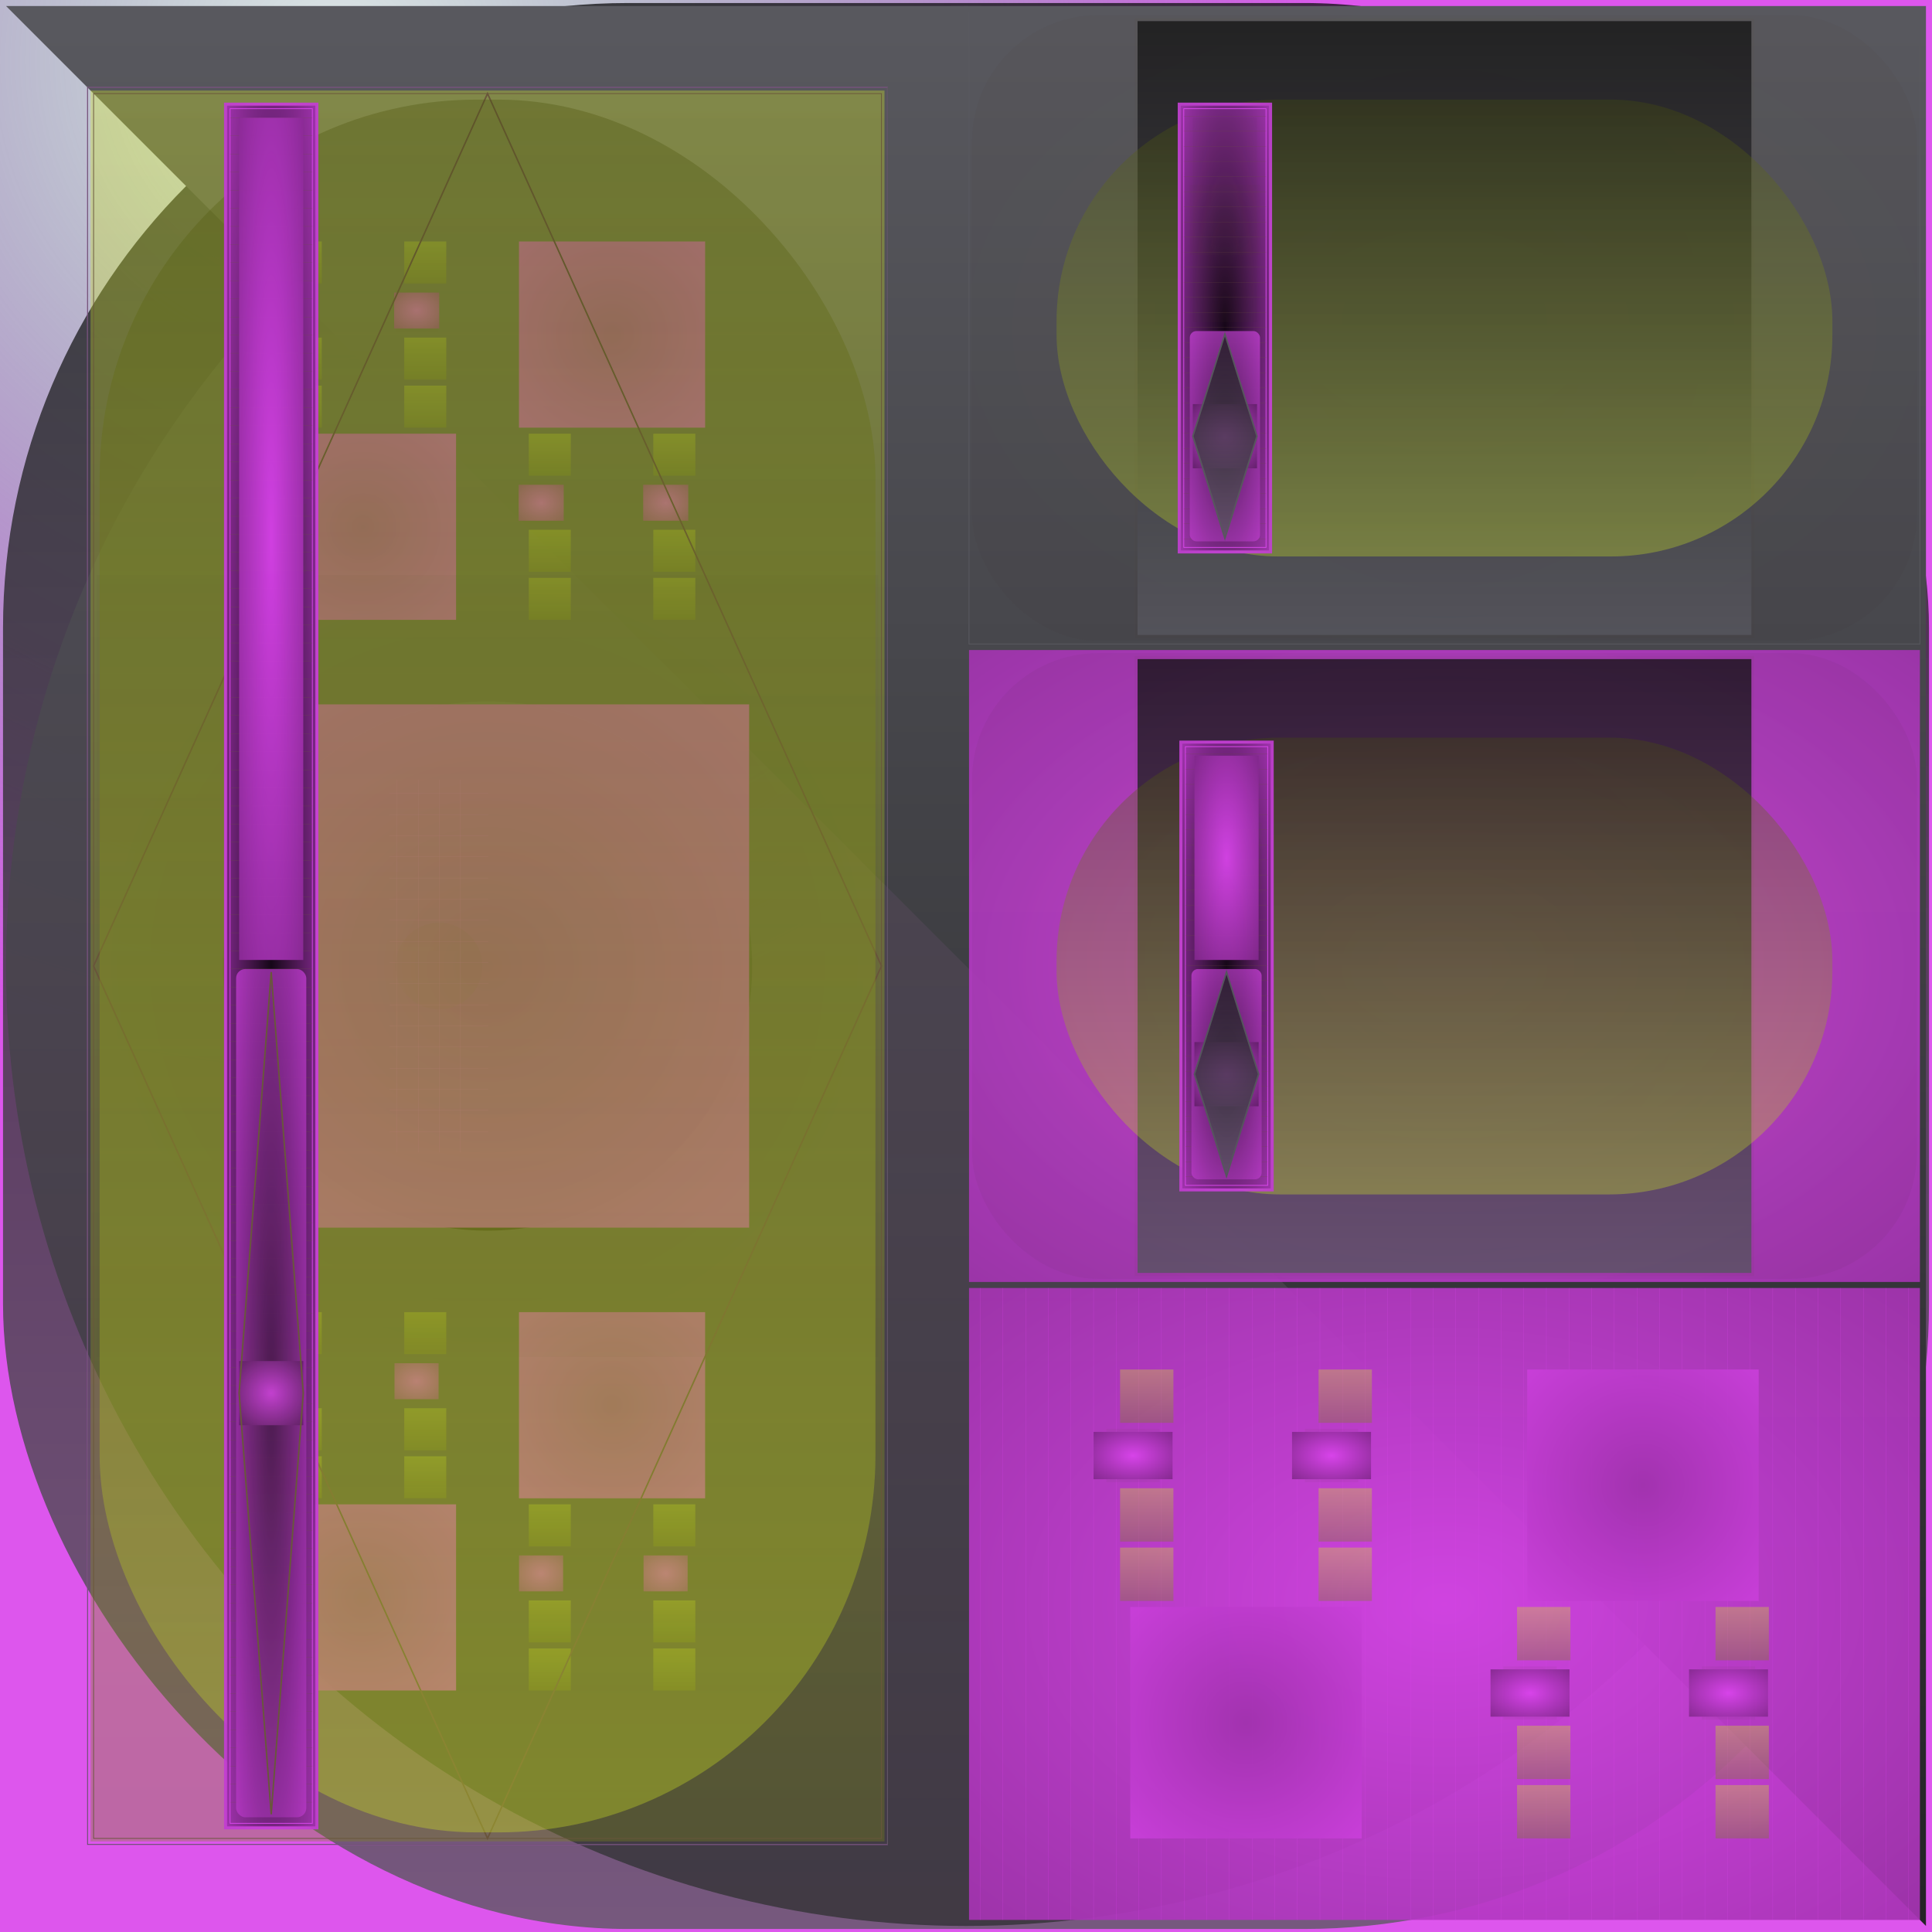 <svg id="svg" width="1280" height="1280" xmlns="http://www.w3.org/2000/svg" version="1.1" xmlns:xlink="http://www.w3.org/1999/xlink" xmlns:svgjs="http://svgjs.com/svgjs" viewBox="0 0 1280 1280"><defs id="SvgjsDefs1002"><radialGradient id="SvgjsRadialGradient1008" fx="0.176" fy="0.035" cx="0.176" cy="0.035" r="0.518"><stop id="SvgjsStop1009" stop-opacity="1" stop-color="rgba(9,72,76,0.125)" offset="0"></stop><stop id="SvgjsStop1010" stop-opacity="1" stop-color="rgba(218,72,236,0.925)" offset="1"></stop></radialGradient><linearGradient id="SvgjsLinearGradient1013" x1="0" y1="0" x2="0" y2="1"><stop id="SvgjsStop1014" stop-opacity="1" stop-color="#131314" offset="0"></stop><stop id="SvgjsStop1015" stop-opacity="1" stop-color="#59595f" offset="1"></stop></linearGradient><linearGradient id="SvgjsLinearGradient1017" x1="0" y1="0" x2="0" y2="1"><stop id="SvgjsStop1018" stop-opacity="1" stop-color="#59595f" offset="0"></stop><stop id="SvgjsStop1019" stop-opacity="1" stop-color="#313134" offset="1"></stop></linearGradient><linearGradient id="SvgjsLinearGradient1021" x1="0" y1="0" x2="0" y2="1"><stop id="SvgjsStop1022" stop-opacity="1" stop-color="#59595f" offset="0"></stop><stop id="SvgjsStop1023" stop-opacity="1" stop-color="#232326" offset="1"></stop></linearGradient><radialGradient id="SvgjsRadialGradient1026" fx="0.5" fy="0.5" cx="0.5" cy="0.5" r="1"><stop id="SvgjsStop1027" stop-opacity="1" stop-color="#694f3b" offset="0"></stop><stop id="SvgjsStop1028" stop-opacity="1" stop-color="#1d1610" offset="1"></stop></radialGradient><radialGradient id="SvgjsRadialGradient1030" fx="0.5" fy="0.5" cx="0.5" cy="0.5" r="1"><stop id="SvgjsStop1031" stop-opacity="1" stop-color="#271d15" offset="0"></stop><stop id="SvgjsStop1032" stop-opacity="1" stop-color="#694f3b" offset="1"></stop></radialGradient><linearGradient id="SvgjsLinearGradient1034" x1="0" y1="0" x2="0" y2="1"><stop id="SvgjsStop1035" stop-opacity="1" stop-color="#141415" offset="0"></stop><stop id="SvgjsStop1036" stop-opacity="1" stop-color="#57575f" offset="1"></stop></linearGradient><linearGradient id="SvgjsLinearGradient1038" x1="0" y1="0" x2="0" y2="1"><stop id="SvgjsStop1039" stop-opacity="1" stop-color="#47500a" offset="0"></stop><stop id="SvgjsStop1040" stop-opacity="1" stop-color="#d3ec20" offset="1"></stop></linearGradient><radialGradient id="SvgjsRadialGradient1042" fx="0.5" fy="0.5" cx="0.5" cy="0.5" r="1"><stop id="SvgjsStop1043" stop-opacity="1" stop-color="#da48ec" offset="0"></stop><stop id="SvgjsStop1044" stop-opacity="1" stop-color="#b43bc3" offset="1"></stop></radialGradient><radialGradient id="SvgjsRadialGradient1046" fx="0.5" fy="0.5" cx="0.5" cy="0.5" r="1"><stop id="SvgjsStop1047" stop-opacity="1" stop-color="#070208" offset="0"></stop><stop id="SvgjsStop1048" stop-opacity="1" stop-color="#da48ec" offset="1"></stop></radialGradient><radialGradient id="SvgjsRadialGradient1080" fx="0.5" fy="0.5" cx="0.5" cy="0.5" r="1"><stop id="SvgjsStop1081" stop-opacity="1" stop-color="#521b59" offset="0"></stop><stop id="SvgjsStop1082" stop-opacity="1" stop-color="#da48ec" offset="1"></stop></radialGradient><radialGradient id="SvgjsRadialGradient1084" fx="0.5" fy="0.5" cx="0.5" cy="0.5" r="1"><stop id="SvgjsStop1085" stop-opacity="1" stop-color="#da48ec" offset="0"></stop><stop id="SvgjsStop1086" stop-opacity="1" stop-color="#2f0f32" offset="1"></stop></radialGradient><linearGradient id="SvgjsLinearGradient1088" x1="0" y1="0" x2="0" y2="1"><stop id="SvgjsStop1089" stop-opacity="1" stop-color="#1b1b1d" offset="0"></stop><stop id="SvgjsStop1090" stop-opacity="1" stop-color="#57575d" offset="1"></stop></linearGradient><radialGradient id="SvgjsRadialGradient1092" fx="0.5" fy="0.5" cx="0.5" cy="0.5" r="1"><stop id="SvgjsStop1093" stop-opacity="1" stop-color="#271e16" offset="0"></stop><stop id="SvgjsStop1094" stop-opacity="1" stop-color="#69513b" offset="1"></stop></radialGradient><radialGradient id="SvgjsRadialGradient1096" fx="0.5" fy="0.5" cx="0.5" cy="0.5" r="1"><stop id="SvgjsStop1097" stop-opacity="1" stop-color="#69513b" offset="0"></stop><stop id="SvgjsStop1098" stop-opacity="1" stop-color="#2c2218" offset="1"></stop></radialGradient><radialGradient id="SvgjsRadialGradient1100" fx="0.5" fy="0.5" cx="0.5" cy="0.5" r="1"><stop id="SvgjsStop1101" stop-opacity="1" stop-color="#da46ec" offset="0"></stop><stop id="SvgjsStop1102" stop-opacity="1" stop-color="#892c95" offset="1"></stop></radialGradient><radialGradient id="SvgjsRadialGradient1104" fx="0.5" fy="0.5" cx="0.5" cy="0.5" r="1"><stop id="SvgjsStop1105" stop-opacity="1" stop-color="#69513b" offset="0"></stop><stop id="SvgjsStop1106" stop-opacity="1" stop-color="#1c1610" offset="1"></stop></radialGradient><radialGradient id="SvgjsRadialGradient1108" fx="0.5" fy="0.5" cx="0.5" cy="0.5" r="1"><stop id="SvgjsStop1109" stop-opacity="1" stop-color="#271e15" offset="0"></stop><stop id="SvgjsStop1110" stop-opacity="1" stop-color="#69513b" offset="1"></stop></radialGradient><linearGradient id="SvgjsLinearGradient1112" x1="0" y1="0" x2="0" y2="1"><stop id="SvgjsStop1113" stop-opacity="1" stop-color="#131315" offset="0"></stop><stop id="SvgjsStop1114" stop-opacity="1" stop-color="#55555f" offset="1"></stop></linearGradient><linearGradient id="SvgjsLinearGradient1116" x1="0" y1="0" x2="0" y2="1"><stop id="SvgjsStop1117" stop-opacity="1" stop-color="#464e0a" offset="0"></stop><stop id="SvgjsStop1118" stop-opacity="1" stop-color="#d3ec20" offset="1"></stop></linearGradient><radialGradient id="SvgjsRadialGradient1120" fx="0.5" fy="0.5" cx="0.5" cy="0.5" r="1"><stop id="SvgjsStop1121" stop-opacity="1" stop-color="#da46ec" offset="0"></stop><stop id="SvgjsStop1122" stop-opacity="1" stop-color="#b439c3" offset="1"></stop></radialGradient><radialGradient id="SvgjsRadialGradient1124" fx="0.5" fy="0.5" cx="0.5" cy="0.5" r="1"><stop id="SvgjsStop1125" stop-opacity="1" stop-color="#070208" offset="0"></stop><stop id="SvgjsStop1126" stop-opacity="1" stop-color="#da46ec" offset="1"></stop></radialGradient><radialGradient id="SvgjsRadialGradient1158" fx="0.5" fy="0.5" cx="0.5" cy="0.5" r="1"><stop id="SvgjsStop1159" stop-opacity="1" stop-color="#511a57" offset="0"></stop><stop id="SvgjsStop1160" stop-opacity="1" stop-color="#da46ec" offset="1"></stop></radialGradient><radialGradient id="SvgjsRadialGradient1162" fx="0.5" fy="0.5" cx="0.5" cy="0.5" r="1"><stop id="SvgjsStop1163" stop-opacity="1" stop-color="#da46ec" offset="0"></stop><stop id="SvgjsStop1164" stop-opacity="1" stop-color="#2f0f32" offset="1"></stop></radialGradient><linearGradient id="SvgjsLinearGradient1166" x1="0" y1="0" x2="0" y2="1"><stop id="SvgjsStop1167" stop-opacity="1" stop-color="#1b1b1e" offset="0"></stop><stop id="SvgjsStop1168" stop-opacity="1" stop-color="#55555d" offset="1"></stop></linearGradient><radialGradient id="SvgjsRadialGradient1170" fx="0.5" fy="0.5" cx="0.5" cy="0.5" r="1"><stop id="SvgjsStop1171" stop-opacity="1" stop-color="#271e15" offset="0"></stop><stop id="SvgjsStop1172" stop-opacity="1" stop-color="#69533b" offset="1"></stop></radialGradient><radialGradient id="SvgjsRadialGradient1174" fx="0.5" fy="0.5" cx="0.5" cy="0.5" r="1"><stop id="SvgjsStop1175" stop-opacity="1" stop-color="#da44ec" offset="0"></stop><stop id="SvgjsStop1176" stop-opacity="1" stop-color="#5c1c63" offset="1"></stop></radialGradient><radialGradient id="SvgjsRadialGradient1178" fx="0.5" fy="0.5" cx="0.5" cy="0.5" r="1"><stop id="SvgjsStop1179" stop-opacity="1" stop-color="#da44ec" offset="0"></stop><stop id="SvgjsStop1180" stop-opacity="1" stop-color="#8d2c98" offset="1"></stop></radialGradient><linearGradient id="SvgjsLinearGradient1224" x1="0" y1="0" x2="0" y2="1"><stop id="SvgjsStop1225" stop-opacity="1" stop-color="#d3ec20" offset="0"></stop><stop id="SvgjsStop1226" stop-opacity="1" stop-color="#778612" offset="1"></stop></linearGradient><radialGradient id="SvgjsRadialGradient1228" fx="0.5" fy="0.5" cx="0.5" cy="0.5" r="1"><stop id="SvgjsStop1229" stop-opacity="1" stop-color="#271e15" offset="0"></stop><stop id="SvgjsStop1230" stop-opacity="1" stop-color="#69533b" offset="1"></stop></radialGradient><radialGradient id="SvgjsRadialGradient1232" fx="0.5" fy="0.5" cx="0.5" cy="0.5" r="1"><stop id="SvgjsStop1233" stop-opacity="1" stop-color="#da44ec" offset="0"></stop><stop id="SvgjsStop1234" stop-opacity="1" stop-color="#5c1c63" offset="1"></stop></radialGradient><linearGradient id="SvgjsLinearGradient1236" x1="0" y1="0" x2="0" y2="1"><stop id="SvgjsStop1237" stop-opacity="1" stop-color="#d3ec20" offset="0"></stop><stop id="SvgjsStop1238" stop-opacity="1" stop-color="#778612" offset="1"></stop></linearGradient><linearGradient id="SvgjsLinearGradient1240" x1="0" y1="0" x2="0" y2="1"><stop id="SvgjsStop1241" stop-opacity="1" stop-color="#d3ec20" offset="0"></stop><stop id="SvgjsStop1242" stop-opacity="1" stop-color="#778612" offset="1"></stop></linearGradient><linearGradient id="SvgjsLinearGradient1244" x1="0" y1="0" x2="0" y2="1"><stop id="SvgjsStop1245" stop-opacity="1" stop-color="#d3ec20" offset="0"></stop><stop id="SvgjsStop1246" stop-opacity="1" stop-color="#778612" offset="1"></stop></linearGradient><radialGradient id="SvgjsRadialGradient1248" fx="0.5" fy="0.5" cx="0.5" cy="0.5" r="1"><stop id="SvgjsStop1249" stop-opacity="1" stop-color="#271e15" offset="0"></stop><stop id="SvgjsStop1250" stop-opacity="1" stop-color="#69533b" offset="1"></stop></radialGradient><radialGradient id="SvgjsRadialGradient1252" fx="0.5" fy="0.5" cx="0.5" cy="0.5" r="1"><stop id="SvgjsStop1253" stop-opacity="1" stop-color="#da44ec" offset="0"></stop><stop id="SvgjsStop1254" stop-opacity="1" stop-color="#5e1d65" offset="1"></stop></radialGradient><linearGradient id="SvgjsLinearGradient1256" x1="0" y1="0" x2="0" y2="1"><stop id="SvgjsStop1257" stop-opacity="1" stop-color="#d3ec20" offset="0"></stop><stop id="SvgjsStop1258" stop-opacity="1" stop-color="#778612" offset="1"></stop></linearGradient><linearGradient id="SvgjsLinearGradient1260" x1="0" y1="0" x2="0" y2="1"><stop id="SvgjsStop1261" stop-opacity="1" stop-color="#d3ec20" offset="0"></stop><stop id="SvgjsStop1262" stop-opacity="1" stop-color="#778612" offset="1"></stop></linearGradient><radialGradient id="SvgjsRadialGradient1264" fx="0.5" fy="0.5" cx="0.5" cy="0.5" r="1"><stop id="SvgjsStop1265" stop-opacity="1" stop-color="#a032ad" offset="0"></stop><stop id="SvgjsStop1266" stop-opacity="1" stop-color="#da44ec" offset="1"></stop></radialGradient><radialGradient id="SvgjsRadialGradient1268" fx="0.5" fy="0.5" cx="0.5" cy="0.5" r="1"><stop id="SvgjsStop1269" stop-opacity="1" stop-color="#a032ad" offset="0"></stop><stop id="SvgjsStop1270" stop-opacity="1" stop-color="#da44ec" offset="1"></stop></radialGradient><linearGradient id="SvgjsLinearGradient1272" x1="0" y1="0" x2="0" y2="1"><stop id="SvgjsStop1273" stop-opacity="1" stop-color="#d3ec20" offset="0"></stop><stop id="SvgjsStop1274" stop-opacity="1" stop-color="#778612" offset="1"></stop></linearGradient><radialGradient id="SvgjsRadialGradient1276" fx="0.5" fy="0.5" cx="0.5" cy="0.5" r="1"><stop id="SvgjsStop1277" stop-opacity="1" stop-color="#271e15" offset="0"></stop><stop id="SvgjsStop1278" stop-opacity="1" stop-color="#69533b" offset="1"></stop></radialGradient><radialGradient id="SvgjsRadialGradient1280" fx="0.5" fy="0.5" cx="0.5" cy="0.5" r="1"><stop id="SvgjsStop1281" stop-opacity="1" stop-color="#da44ec" offset="0"></stop><stop id="SvgjsStop1282" stop-opacity="1" stop-color="#5f1d67" offset="1"></stop></radialGradient><linearGradient id="SvgjsLinearGradient1284" x1="0" y1="0" x2="0" y2="1"><stop id="SvgjsStop1285" stop-opacity="1" stop-color="#d3ec20" offset="0"></stop><stop id="SvgjsStop1286" stop-opacity="1" stop-color="#778612" offset="1"></stop></linearGradient><linearGradient id="SvgjsLinearGradient1288" x1="0" y1="0" x2="0" y2="1"><stop id="SvgjsStop1289" stop-opacity="1" stop-color="#d3ec20" offset="0"></stop><stop id="SvgjsStop1290" stop-opacity="1" stop-color="#778612" offset="1"></stop></linearGradient><linearGradient id="SvgjsLinearGradient1292" x1="0" y1="0" x2="0" y2="1"><stop id="SvgjsStop1293" stop-opacity="1" stop-color="#d3ec20" offset="0"></stop><stop id="SvgjsStop1294" stop-opacity="1" stop-color="#778612" offset="1"></stop></linearGradient><radialGradient id="SvgjsRadialGradient1296" fx="0.5" fy="0.5" cx="0.5" cy="0.5" r="1"><stop id="SvgjsStop1297" stop-opacity="1" stop-color="#271e15" offset="0"></stop><stop id="SvgjsStop1298" stop-opacity="1" stop-color="#69533b" offset="1"></stop></radialGradient><radialGradient id="SvgjsRadialGradient1300" fx="0.5" fy="0.5" cx="0.5" cy="0.5" r="1"><stop id="SvgjsStop1301" stop-opacity="1" stop-color="#da44ec" offset="0"></stop><stop id="SvgjsStop1302" stop-opacity="1" stop-color="#611e69" offset="1"></stop></radialGradient><linearGradient id="SvgjsLinearGradient1304" x1="0" y1="0" x2="0" y2="1"><stop id="SvgjsStop1305" stop-opacity="1" stop-color="#d3ec20" offset="0"></stop><stop id="SvgjsStop1306" stop-opacity="1" stop-color="#778612" offset="1"></stop></linearGradient><linearGradient id="SvgjsLinearGradient1308" x1="0" y1="0" x2="0" y2="1"><stop id="SvgjsStop1309" stop-opacity="1" stop-color="#d3ec20" offset="0"></stop><stop id="SvgjsStop1310" stop-opacity="1" stop-color="#778612" offset="1"></stop></linearGradient><linearGradient id="SvgjsLinearGradient1313" x1="0" y1="0" x2="0" y2="1"><stop id="SvgjsStop1314" stop-opacity="1" stop-color="#d3ec20" offset="0"></stop><stop id="SvgjsStop1315" stop-opacity="1" stop-color="#778612" offset="1"></stop></linearGradient><radialGradient id="SvgjsRadialGradient1317" fx="0.5" fy="0.5" cx="0.5" cy="0.5" r="1"><stop id="SvgjsStop1318" stop-opacity="1" stop-color="#271e15" offset="0"></stop><stop id="SvgjsStop1319" stop-opacity="1" stop-color="#69533b" offset="1"></stop></radialGradient><radialGradient id="SvgjsRadialGradient1321" fx="0.5" fy="0.5" cx="0.5" cy="0.5" r="1"><stop id="SvgjsStop1322" stop-opacity="1" stop-color="#da44ec" offset="0"></stop><stop id="SvgjsStop1323" stop-opacity="1" stop-color="#611e69" offset="1"></stop></radialGradient><linearGradient id="SvgjsLinearGradient1325" x1="0" y1="0" x2="0" y2="1"><stop id="SvgjsStop1326" stop-opacity="1" stop-color="#d3ec20" offset="0"></stop><stop id="SvgjsStop1327" stop-opacity="1" stop-color="#778612" offset="1"></stop></linearGradient><linearGradient id="SvgjsLinearGradient1329" x1="0" y1="0" x2="0" y2="1"><stop id="SvgjsStop1330" stop-opacity="1" stop-color="#d3ec20" offset="0"></stop><stop id="SvgjsStop1331" stop-opacity="1" stop-color="#778612" offset="1"></stop></linearGradient><linearGradient id="SvgjsLinearGradient1333" x1="0" y1="0" x2="0" y2="1"><stop id="SvgjsStop1334" stop-opacity="1" stop-color="#d3ec20" offset="0"></stop><stop id="SvgjsStop1335" stop-opacity="1" stop-color="#778612" offset="1"></stop></linearGradient><radialGradient id="SvgjsRadialGradient1337" fx="0.5" fy="0.5" cx="0.5" cy="0.5" r="1"><stop id="SvgjsStop1338" stop-opacity="1" stop-color="#271e15" offset="0"></stop><stop id="SvgjsStop1339" stop-opacity="1" stop-color="#69533b" offset="1"></stop></radialGradient><radialGradient id="SvgjsRadialGradient1341" fx="0.5" fy="0.5" cx="0.5" cy="0.5" r="1"><stop id="SvgjsStop1342" stop-opacity="1" stop-color="#da44ec" offset="0"></stop><stop id="SvgjsStop1343" stop-opacity="1" stop-color="#631e6b" offset="1"></stop></radialGradient><linearGradient id="SvgjsLinearGradient1345" x1="0" y1="0" x2="0" y2="1"><stop id="SvgjsStop1346" stop-opacity="1" stop-color="#d3ec20" offset="0"></stop><stop id="SvgjsStop1347" stop-opacity="1" stop-color="#778612" offset="1"></stop></linearGradient><linearGradient id="SvgjsLinearGradient1349" x1="0" y1="0" x2="0" y2="1"><stop id="SvgjsStop1350" stop-opacity="1" stop-color="#d3ec20" offset="0"></stop><stop id="SvgjsStop1351" stop-opacity="1" stop-color="#778612" offset="1"></stop></linearGradient><radialGradient id="SvgjsRadialGradient1353" fx="0.5" fy="0.5" cx="0.5" cy="0.5" r="1"><stop id="SvgjsStop1354" stop-opacity="1" stop-color="#a032ad" offset="0"></stop><stop id="SvgjsStop1355" stop-opacity="1" stop-color="#da44ec" offset="1"></stop></radialGradient><radialGradient id="SvgjsRadialGradient1357" fx="0.5" fy="0.5" cx="0.5" cy="0.5" r="1"><stop id="SvgjsStop1358" stop-opacity="1" stop-color="#a032ad" offset="0"></stop><stop id="SvgjsStop1359" stop-opacity="1" stop-color="#da44ec" offset="1"></stop></radialGradient><linearGradient id="SvgjsLinearGradient1361" x1="0" y1="0" x2="0" y2="1"><stop id="SvgjsStop1362" stop-opacity="1" stop-color="#d3ec20" offset="0"></stop><stop id="SvgjsStop1363" stop-opacity="1" stop-color="#778612" offset="1"></stop></linearGradient><radialGradient id="SvgjsRadialGradient1365" fx="0.5" fy="0.5" cx="0.5" cy="0.5" r="1"><stop id="SvgjsStop1366" stop-opacity="1" stop-color="#271e15" offset="0"></stop><stop id="SvgjsStop1367" stop-opacity="1" stop-color="#69533b" offset="1"></stop></radialGradient><radialGradient id="SvgjsRadialGradient1369" fx="0.5" fy="0.5" cx="0.5" cy="0.5" r="1"><stop id="SvgjsStop1370" stop-opacity="1" stop-color="#da44ec" offset="0"></stop><stop id="SvgjsStop1371" stop-opacity="1" stop-color="#641f6d" offset="1"></stop></radialGradient><linearGradient id="SvgjsLinearGradient1373" x1="0" y1="0" x2="0" y2="1"><stop id="SvgjsStop1374" stop-opacity="1" stop-color="#d3ec20" offset="0"></stop><stop id="SvgjsStop1375" stop-opacity="1" stop-color="#778612" offset="1"></stop></linearGradient><linearGradient id="SvgjsLinearGradient1377" x1="0" y1="0" x2="0" y2="1"><stop id="SvgjsStop1378" stop-opacity="1" stop-color="#d3ec20" offset="0"></stop><stop id="SvgjsStop1379" stop-opacity="1" stop-color="#778612" offset="1"></stop></linearGradient><linearGradient id="SvgjsLinearGradient1381" x1="0" y1="0" x2="0" y2="1"><stop id="SvgjsStop1382" stop-opacity="1" stop-color="#d3ec20" offset="0"></stop><stop id="SvgjsStop1383" stop-opacity="1" stop-color="#778612" offset="1"></stop></linearGradient><radialGradient id="SvgjsRadialGradient1385" fx="0.5" fy="0.5" cx="0.5" cy="0.5" r="1"><stop id="SvgjsStop1386" stop-opacity="1" stop-color="#271e15" offset="0"></stop><stop id="SvgjsStop1387" stop-opacity="1" stop-color="#69533b" offset="1"></stop></radialGradient><radialGradient id="SvgjsRadialGradient1389" fx="0.5" fy="0.5" cx="0.5" cy="0.5" r="1"><stop id="SvgjsStop1390" stop-opacity="1" stop-color="#da44ec" offset="0"></stop><stop id="SvgjsStop1391" stop-opacity="1" stop-color="#66206f" offset="1"></stop></radialGradient><linearGradient id="SvgjsLinearGradient1393" x1="0" y1="0" x2="0" y2="1"><stop id="SvgjsStop1394" stop-opacity="1" stop-color="#d3ec20" offset="0"></stop><stop id="SvgjsStop1395" stop-opacity="1" stop-color="#778612" offset="1"></stop></linearGradient><linearGradient id="SvgjsLinearGradient1397" x1="0" y1="0" x2="0" y2="1"><stop id="SvgjsStop1398" stop-opacity="1" stop-color="#d3ec20" offset="0"></stop><stop id="SvgjsStop1399" stop-opacity="1" stop-color="#778612" offset="1"></stop></linearGradient><linearGradient id="SvgjsLinearGradient1401" x1="0" y1="0" x2="0" y2="1"><stop id="SvgjsStop1402" stop-opacity="1" stop-color="#57575b" offset="0"></stop><stop id="SvgjsStop1403" stop-opacity="1" stop-color="#141415" offset="1"></stop></linearGradient><radialGradient id="SvgjsRadialGradient1405" fx="0.5" fy="0.5" cx="0.5" cy="0.5" r="1"><stop id="SvgjsStop1406" stop-opacity="1" stop-color="#9f31ad" offset="0"></stop><stop id="SvgjsStop1407" stop-opacity="1" stop-color="#da44ec" offset="1"></stop></radialGradient><linearGradient id="SvgjsLinearGradient1430" x1="0" y1="0" x2="0" y2="1"><stop id="SvgjsStop1431" stop-opacity="1" stop-color="#3c3021" offset="0"></stop><stop id="SvgjsStop1432" stop-opacity="1" stop-color="#69553b" offset="1"></stop></linearGradient><linearGradient id="SvgjsLinearGradient1434" x1="0" y1="0" x2="0" y2="1"><stop id="SvgjsStop1435" stop-opacity="1" stop-color="#d7ec20" offset="0"></stop><stop id="SvgjsStop1436" stop-opacity="1" stop-color="#7a8612" offset="1"></stop></linearGradient><radialGradient id="SvgjsRadialGradient1438" fx="0.5" fy="0.5" cx="0.5" cy="0.5" r="1"><stop id="SvgjsStop1439" stop-opacity="1" stop-color="#271f15" offset="0"></stop><stop id="SvgjsStop1440" stop-opacity="1" stop-color="#69553b" offset="1"></stop></radialGradient><radialGradient id="SvgjsRadialGradient1442" fx="0.5" fy="0.5" cx="0.5" cy="0.5" r="1"><stop id="SvgjsStop1443" stop-opacity="1" stop-color="#da44ec" offset="0"></stop><stop id="SvgjsStop1444" stop-opacity="1" stop-color="#66206f" offset="1"></stop></radialGradient><linearGradient id="SvgjsLinearGradient1446" x1="0" y1="0" x2="0" y2="1"><stop id="SvgjsStop1447" stop-opacity="1" stop-color="#d7ec20" offset="0"></stop><stop id="SvgjsStop1448" stop-opacity="1" stop-color="#7a8612" offset="1"></stop></linearGradient><linearGradient id="SvgjsLinearGradient1450" x1="0" y1="0" x2="0" y2="1"><stop id="SvgjsStop1451" stop-opacity="1" stop-color="#d7ec20" offset="0"></stop><stop id="SvgjsStop1452" stop-opacity="1" stop-color="#7a8612" offset="1"></stop></linearGradient><linearGradient id="SvgjsLinearGradient1454" x1="0" y1="0" x2="0" y2="1"><stop id="SvgjsStop1455" stop-opacity="1" stop-color="#d7ec20" offset="0"></stop><stop id="SvgjsStop1456" stop-opacity="1" stop-color="#7a8612" offset="1"></stop></linearGradient><radialGradient id="SvgjsRadialGradient1458" fx="0.5" fy="0.5" cx="0.5" cy="0.5" r="1"><stop id="SvgjsStop1459" stop-opacity="1" stop-color="#271f15" offset="0"></stop><stop id="SvgjsStop1460" stop-opacity="1" stop-color="#69553b" offset="1"></stop></radialGradient><radialGradient id="SvgjsRadialGradient1462" fx="0.5" fy="0.5" cx="0.5" cy="0.5" r="1"><stop id="SvgjsStop1463" stop-opacity="1" stop-color="#da44ec" offset="0"></stop><stop id="SvgjsStop1464" stop-opacity="1" stop-color="#682070" offset="1"></stop></radialGradient><linearGradient id="SvgjsLinearGradient1466" x1="0" y1="0" x2="0" y2="1"><stop id="SvgjsStop1467" stop-opacity="1" stop-color="#d7ec20" offset="0"></stop><stop id="SvgjsStop1468" stop-opacity="1" stop-color="#7a8612" offset="1"></stop></linearGradient><linearGradient id="SvgjsLinearGradient1470" x1="0" y1="0" x2="0" y2="1"><stop id="SvgjsStop1471" stop-opacity="1" stop-color="#d7ec20" offset="0"></stop><stop id="SvgjsStop1472" stop-opacity="1" stop-color="#7a8612" offset="1"></stop></linearGradient><radialGradient id="SvgjsRadialGradient1474" fx="0.5" fy="0.5" cx="0.5" cy="0.5" r="1"><stop id="SvgjsStop1475" stop-opacity="1" stop-color="#a232af" offset="0"></stop><stop id="SvgjsStop1476" stop-opacity="1" stop-color="#da44ec" offset="1"></stop></radialGradient><radialGradient id="SvgjsRadialGradient1478" fx="0.5" fy="0.5" cx="0.5" cy="0.5" r="1"><stop id="SvgjsStop1479" stop-opacity="1" stop-color="#a232af" offset="0"></stop><stop id="SvgjsStop1480" stop-opacity="1" stop-color="#da44ec" offset="1"></stop></radialGradient><linearGradient id="SvgjsLinearGradient1482" x1="0" y1="0" x2="0" y2="1"><stop id="SvgjsStop1483" stop-opacity="1" stop-color="#d7ec20" offset="0"></stop><stop id="SvgjsStop1484" stop-opacity="1" stop-color="#7a8612" offset="1"></stop></linearGradient><radialGradient id="SvgjsRadialGradient1486" fx="0.5" fy="0.5" cx="0.5" cy="0.5" r="1"><stop id="SvgjsStop1487" stop-opacity="1" stop-color="#271f15" offset="0"></stop><stop id="SvgjsStop1488" stop-opacity="1" stop-color="#69553b" offset="1"></stop></radialGradient><radialGradient id="SvgjsRadialGradient1490" fx="0.5" fy="0.5" cx="0.5" cy="0.5" r="1"><stop id="SvgjsStop1491" stop-opacity="1" stop-color="#da44ec" offset="0"></stop><stop id="SvgjsStop1492" stop-opacity="1" stop-color="#6a2172" offset="1"></stop></radialGradient><linearGradient id="SvgjsLinearGradient1494" x1="0" y1="0" x2="0" y2="1"><stop id="SvgjsStop1495" stop-opacity="1" stop-color="#d7ec20" offset="0"></stop><stop id="SvgjsStop1496" stop-opacity="1" stop-color="#7a8612" offset="1"></stop></linearGradient><linearGradient id="SvgjsLinearGradient1498" x1="0" y1="0" x2="0" y2="1"><stop id="SvgjsStop1499" stop-opacity="1" stop-color="#d7ec20" offset="0"></stop><stop id="SvgjsStop1500" stop-opacity="1" stop-color="#7a8612" offset="1"></stop></linearGradient><linearGradient id="SvgjsLinearGradient1502" x1="0" y1="0" x2="0" y2="1"><stop id="SvgjsStop1503" stop-opacity="1" stop-color="#d7ec20" offset="0"></stop><stop id="SvgjsStop1504" stop-opacity="1" stop-color="#7a8612" offset="1"></stop></linearGradient><radialGradient id="SvgjsRadialGradient1506" fx="0.5" fy="0.5" cx="0.5" cy="0.5" r="1"><stop id="SvgjsStop1507" stop-opacity="1" stop-color="#271f15" offset="0"></stop><stop id="SvgjsStop1508" stop-opacity="1" stop-color="#69553b" offset="1"></stop></radialGradient><radialGradient id="SvgjsRadialGradient1510" fx="0.5" fy="0.5" cx="0.5" cy="0.5" r="1"><stop id="SvgjsStop1511" stop-opacity="1" stop-color="#da44ec" offset="0"></stop><stop id="SvgjsStop1512" stop-opacity="1" stop-color="#6b2174" offset="1"></stop></radialGradient><linearGradient id="SvgjsLinearGradient1514" x1="0" y1="0" x2="0" y2="1"><stop id="SvgjsStop1515" stop-opacity="1" stop-color="#d7ec20" offset="0"></stop><stop id="SvgjsStop1516" stop-opacity="1" stop-color="#7a8612" offset="1"></stop></linearGradient><linearGradient id="SvgjsLinearGradient1518" x1="0" y1="0" x2="0" y2="1"><stop id="SvgjsStop1519" stop-opacity="1" stop-color="#d7ec20" offset="0"></stop><stop id="SvgjsStop1520" stop-opacity="1" stop-color="#7a8612" offset="1"></stop></linearGradient><linearGradient id="SvgjsLinearGradient1523" x1="0" y1="0" x2="0" y2="1"><stop id="SvgjsStop1524" stop-opacity="1" stop-color="#d7ec20" offset="0"></stop><stop id="SvgjsStop1525" stop-opacity="1" stop-color="#7b8712" offset="1"></stop></linearGradient><radialGradient id="SvgjsRadialGradient1529" fx="0.5" fy="0.5" cx="0.5" cy="0.5" r="1"><stop id="SvgjsStop1530" stop-opacity="1" stop-color="#2f261a" offset="0"></stop><stop id="SvgjsStop1531" stop-opacity="1" stop-color="#69553b" offset="1"></stop></radialGradient><linearGradient id="SvgjsLinearGradient1533" x1="0" y1="0" x2="0" y2="1"><stop id="SvgjsStop1534" stop-opacity="1" stop-color="#49500a" offset="0"></stop><stop id="SvgjsStop1535" stop-opacity="1" stop-color="#d7ec20" offset="1"></stop></linearGradient><radialGradient id="SvgjsRadialGradient1537" fx="0.5" fy="0.5" cx="0.5" cy="0.5" r="1"><stop id="SvgjsStop1538" stop-opacity="1" stop-color="#da44ec" offset="0"></stop><stop id="SvgjsStop1539" stop-opacity="1" stop-color="#b739c6" offset="1"></stop></radialGradient><radialGradient id="SvgjsRadialGradient1541" fx="0.5" fy="0.5" cx="0.5" cy="0.5" r="1"><stop id="SvgjsStop1542" stop-opacity="1" stop-color="#070208" offset="0"></stop><stop id="SvgjsStop1543" stop-opacity="1" stop-color="#da44ec" offset="1"></stop></radialGradient><radialGradient id="SvgjsRadialGradient1640" fx="0.5" fy="0.5" cx="0.5" cy="0.5" r="1"><stop id="SvgjsStop1641" stop-opacity="1" stop-color="#4d1854" offset="0"></stop><stop id="SvgjsStop1642" stop-opacity="1" stop-color="#da44ec" offset="1"></stop></radialGradient><radialGradient id="SvgjsRadialGradient1644" fx="0.5" fy="0.5" cx="0.5" cy="0.5" r="1"><stop id="SvgjsStop1645" stop-opacity="1" stop-color="#da44ec" offset="0"></stop><stop id="SvgjsStop1646" stop-opacity="1" stop-color="#2f0e32" offset="1"></stop></radialGradient><linearGradient id="SvgjsLinearGradient1648" x1="0" y1="0" x2="0" y2="1"><stop id="SvgjsStop1649" stop-opacity="1" stop-color="#231d14" offset="0"></stop><stop id="SvgjsStop1650" stop-opacity="1" stop-color="#69573b" offset="1"></stop></linearGradient><radialGradient id="SvgjsRadialGradient1652" fx="0.5" fy="0.5" cx="0.5" cy="0.5" r="1"><stop id="SvgjsStop1653" stop-opacity="1" stop-color="#251f15" offset="0"></stop><stop id="SvgjsStop1654" stop-opacity="1" stop-color="#69573b" offset="1"></stop></radialGradient><radialGradient id="SvgjsRadialGradient1656" fx="0.5" fy="0.5" cx="0.5" cy="0.5" r="1"><stop id="SvgjsStop1657" stop-opacity="1" stop-color="#da42ec" offset="0"></stop><stop id="SvgjsStop1658" stop-opacity="1" stop-color="#6b2074" offset="1"></stop></radialGradient></defs><rect id="SvgjsRect1011" width="1280" height="1280" x="0" y="0" fill="url(#SvgjsRadialGradient1008)"></rect><rect id="SvgjsRect1012" width="1276" height="1276" x="2.00" y="2.00" fill="url(#SvgjsLinearGradient1013)" fill-opacity="0.78" style="mix-blend-mode: normal" filter="none" rx="414.118" ry="414.118"></rect><circle id="SvgjsCircle1016" r="636" cx="640" cy="640" style="mix-blend-mode: normal" filter="none" fill="url(#SvgjsLinearGradient1017)" fill-opacity="0.78"></circle><polygon id="SvgjsPolygon1020" points="4,4 1276,1276 1276,4" style="mix-blend-mode: normal" filter="none" fill="url(#SvgjsLinearGradient1021)"></polygon><rect id="SvgjsRect1024" width="630" height="418.667" x="642.00" y="8.00" stroke="#59595f" stroke-width="0.5" fill-opacity="0" style="mix-blend-mode: normal" filter="none"></rect><rect id="SvgjsRect1025" width="626" height="414.667" x="644.00" y="10.00" fill="url(#SvgjsRadialGradient1026)" fill-opacity="0.05" style="mix-blend-mode: normal" filter="none" rx="83.733" ry="83.733"></rect><rect id="SvgjsRect1029" width="410.667" height="410.667" x="751.667" y="12" style="mix-blend-mode: normal" filter="none" fill="url(#SvgjsRadialGradient1030)" fill-opacity="0.05"></rect><rect id="SvgjsRect1033" width="406.667" height="406.667" x="753.667" y="14" style="mix-blend-mode: normal" filter="none" fill="url(#SvgjsLinearGradient1034)" fill-opacity="0.78"></rect><rect id="SvgjsRect1037" width="514" height="302.667" x="700.00" y="66.00" fill="url(#SvgjsLinearGradient1038)" fill-opacity="0.31" style="mix-blend-mode: normal" filter="none" rx="146.719" ry="146.719"></rect><rect id="SvgjsRect1041" width="62.518" height="298.667" x="780.27" y="68.00" fill="url(#SvgjsRadialGradient1042)" fill-opacity="0.93" style="mix-blend-mode: normal" filter="none"></rect><rect id="SvgjsRect1045" width="58.518" height="294.667" x="782.27" y="70.00" fill="url(#SvgjsRadialGradient1046)" fill-opacity="0.93" style="mix-blend-mode: normal" filter="none"></rect><rect id="SvgjsRect1049" width="54.518" height="290.667" x="784.27" y="72.00" stroke="#da48ec" stroke-width="0.5" fill-opacity="0" style="mix-blend-mode: normal" filter="none"></rect><line id="SvgjsLine1050" x1="784.272" y1="77" x2="838.79" y2="77" stroke="#69513b" stroke-width="0.1"></line><line id="SvgjsLine1051" x1="784.272" y1="87" x2="838.79" y2="87" stroke="#69513b" stroke-width="0.1"></line><line id="SvgjsLine1052" x1="784.272" y1="97" x2="838.79" y2="97" stroke="#69513b" stroke-width="0.1"></line><line id="SvgjsLine1053" x1="784.272" y1="107" x2="838.79" y2="107" stroke="#69513b" stroke-width="0.1"></line><line id="SvgjsLine1054" x1="784.272" y1="117" x2="838.79" y2="117" stroke="#69513b" stroke-width="0.1"></line><line id="SvgjsLine1055" x1="784.272" y1="127" x2="838.79" y2="127" stroke="#69513b" stroke-width="0.1"></line><line id="SvgjsLine1056" x1="784.272" y1="137" x2="838.79" y2="137" stroke="#69513b" stroke-width="0.1"></line><line id="SvgjsLine1057" x1="784.272" y1="147" x2="838.79" y2="147" stroke="#69513b" stroke-width="0.1"></line><line id="SvgjsLine1058" x1="784.272" y1="157" x2="838.79" y2="157" stroke="#69513b" stroke-width="0.1"></line><line id="SvgjsLine1059" x1="784.272" y1="167" x2="838.79" y2="167" stroke="#69513b" stroke-width="0.1"></line><line id="SvgjsLine1060" x1="784.272" y1="177" x2="838.79" y2="177" stroke="#69513b" stroke-width="0.1"></line><line id="SvgjsLine1061" x1="784.272" y1="187" x2="838.79" y2="187" stroke="#69513b" stroke-width="0.1"></line><line id="SvgjsLine1062" x1="784.272" y1="197" x2="838.79" y2="197" stroke="#69513b" stroke-width="0.1"></line><line id="SvgjsLine1063" x1="784.272" y1="207" x2="838.79" y2="207" stroke="#69513b" stroke-width="0.1"></line><line id="SvgjsLine1064" x1="784.272" y1="217" x2="838.79" y2="217" stroke="#69513b" stroke-width="0.1"></line><line id="SvgjsLine1065" x1="784.272" y1="227" x2="838.79" y2="227" stroke="#69513b" stroke-width="0.1"></line><line id="SvgjsLine1066" x1="784.272" y1="237" x2="838.79" y2="237" stroke="#69513b" stroke-width="0.1"></line><line id="SvgjsLine1067" x1="784.272" y1="247" x2="838.79" y2="247" stroke="#69513b" stroke-width="0.1"></line><line id="SvgjsLine1068" x1="784.272" y1="257" x2="838.79" y2="257" stroke="#69513b" stroke-width="0.1"></line><line id="SvgjsLine1069" x1="784.272" y1="267" x2="838.79" y2="267" stroke="#69513b" stroke-width="0.1"></line><line id="SvgjsLine1070" x1="784.272" y1="277" x2="838.79" y2="277" stroke="#69513b" stroke-width="0.1"></line><line id="SvgjsLine1071" x1="784.272" y1="287" x2="838.79" y2="287" stroke="#69513b" stroke-width="0.1"></line><line id="SvgjsLine1072" x1="784.272" y1="297" x2="838.79" y2="297" stroke="#69513b" stroke-width="0.1"></line><line id="SvgjsLine1073" x1="784.272" y1="307" x2="838.79" y2="307" stroke="#69513b" stroke-width="0.1"></line><line id="SvgjsLine1074" x1="784.272" y1="317" x2="838.79" y2="317" stroke="#69513b" stroke-width="0.1"></line><line id="SvgjsLine1075" x1="784.272" y1="327" x2="838.79" y2="327" stroke="#69513b" stroke-width="0.1"></line><line id="SvgjsLine1076" x1="784.272" y1="337" x2="838.79" y2="337" stroke="#69513b" stroke-width="0.1"></line><line id="SvgjsLine1077" x1="784.272" y1="347" x2="838.79" y2="347" stroke="#69513b" stroke-width="0.1"></line><line id="SvgjsLine1078" x1="784.272" y1="357" x2="838.79" y2="357" stroke="#69513b" stroke-width="0.1"></line><rect id="SvgjsRect1079" width="46.518" height="139.333" x="788.27" y="219.33" fill="url(#SvgjsRadialGradient1080)" fill-opacity="0.93" style="mix-blend-mode: normal" filter="none" rx="4.358" ry="4.358"></rect><rect id="SvgjsRect1083" width="42.518" height="42.518" x="790.272" y="267.741" style="mix-blend-mode: normal" filter="none" fill="url(#SvgjsRadialGradient1084)" fill-opacity="0.93"></rect><polygon id="SvgjsPolygon1087" points="811.531,221.333 832.79,289 811.531,356.667 790.272,289" style="mix-blend-mode: normal" filter="none" fill="url(#SvgjsLinearGradient1088)" stroke="#57575d" fill-opacity="0.78"></polygon><rect id="SvgjsRect1091" width="46.518" height="46.518" x="788.272" y="122.408" style="mix-blend-mode: normal" filter="none" fill="url(#SvgjsRadialGradient1092)" fill-opacity="0.05"></rect><rect id="SvgjsRect1095" width="42.518" height="135.333" x="790.27" y="78.00" fill="url(#SvgjsRadialGradient1096)" fill-opacity="0.05" style="mix-blend-mode: normal" filter="none"></rect><rect id="SvgjsRect1099" width="630" height="418.667" x="642.00" y="430.67" fill="url(#SvgjsRadialGradient1100)" fill-opacity="0.93" style="mix-blend-mode: normal" filter="none"></rect><rect id="SvgjsRect1103" width="626" height="414.667" x="644.00" y="432.67" fill="url(#SvgjsRadialGradient1104)" fill-opacity="0.05" style="mix-blend-mode: normal" filter="none" rx="83.733" ry="83.733"></rect><rect id="SvgjsRect1107" width="410.667" height="410.667" x="751.667" y="434.667" style="mix-blend-mode: normal" filter="none" fill="url(#SvgjsRadialGradient1108)" fill-opacity="0.05"></rect><rect id="SvgjsRect1111" width="406.667" height="406.667" x="753.667" y="436.667" style="mix-blend-mode: normal" filter="none" fill="url(#SvgjsLinearGradient1112)" fill-opacity="0.78"></rect><rect id="SvgjsRect1115" width="514" height="302.667" x="700.00" y="488.67" fill="url(#SvgjsLinearGradient1116)" fill-opacity="0.32" style="mix-blend-mode: normal" filter="none" rx="147.922" ry="147.922"></rect><rect id="SvgjsRect1119" width="62.518" height="298.667" x="781.35" y="490.67" fill="url(#SvgjsRadialGradient1120)" fill-opacity="0.93" style="mix-blend-mode: normal" filter="none"></rect><rect id="SvgjsRect1123" width="58.518" height="294.667" x="783.35" y="492.67" fill="url(#SvgjsRadialGradient1124)" fill-opacity="0.93" style="mix-blend-mode: normal" filter="none"></rect><rect id="SvgjsRect1127" width="54.518" height="290.667" x="785.35" y="494.67" stroke="#da46ec" stroke-width="0.5" fill-opacity="0" style="mix-blend-mode: normal" filter="none"></rect><line id="SvgjsLine1128" x1="785.347" y1="499.667" x2="839.865" y2="499.667" stroke="#69533b" stroke-width="0.1"></line><line id="SvgjsLine1129" x1="785.347" y1="509.667" x2="839.865" y2="509.667" stroke="#69533b" stroke-width="0.1"></line><line id="SvgjsLine1130" x1="785.347" y1="519.667" x2="839.865" y2="519.667" stroke="#69533b" stroke-width="0.1"></line><line id="SvgjsLine1131" x1="785.347" y1="529.667" x2="839.865" y2="529.667" stroke="#69533b" stroke-width="0.1"></line><line id="SvgjsLine1132" x1="785.347" y1="539.667" x2="839.865" y2="539.667" stroke="#69533b" stroke-width="0.1"></line><line id="SvgjsLine1133" x1="785.347" y1="549.667" x2="839.865" y2="549.667" stroke="#69533b" stroke-width="0.1"></line><line id="SvgjsLine1134" x1="785.347" y1="559.667" x2="839.865" y2="559.667" stroke="#69533b" stroke-width="0.1"></line><line id="SvgjsLine1135" x1="785.347" y1="569.667" x2="839.865" y2="569.667" stroke="#69533b" stroke-width="0.1"></line><line id="SvgjsLine1136" x1="785.347" y1="579.667" x2="839.865" y2="579.667" stroke="#69533b" stroke-width="0.1"></line><line id="SvgjsLine1137" x1="785.347" y1="589.667" x2="839.865" y2="589.667" stroke="#69533b" stroke-width="0.1"></line><line id="SvgjsLine1138" x1="785.347" y1="599.667" x2="839.865" y2="599.667" stroke="#69533b" stroke-width="0.1"></line><line id="SvgjsLine1139" x1="785.347" y1="609.667" x2="839.865" y2="609.667" stroke="#69533b" stroke-width="0.1"></line><line id="SvgjsLine1140" x1="785.347" y1="619.667" x2="839.865" y2="619.667" stroke="#69533b" stroke-width="0.1"></line><line id="SvgjsLine1141" x1="785.347" y1="629.667" x2="839.865" y2="629.667" stroke="#69533b" stroke-width="0.1"></line><line id="SvgjsLine1142" x1="785.347" y1="639.667" x2="839.865" y2="639.667" stroke="#69533b" stroke-width="0.1"></line><line id="SvgjsLine1143" x1="785.347" y1="649.667" x2="839.865" y2="649.667" stroke="#69533b" stroke-width="0.1"></line><line id="SvgjsLine1144" x1="785.347" y1="659.667" x2="839.865" y2="659.667" stroke="#69533b" stroke-width="0.1"></line><line id="SvgjsLine1145" x1="785.347" y1="669.667" x2="839.865" y2="669.667" stroke="#69533b" stroke-width="0.1"></line><line id="SvgjsLine1146" x1="785.347" y1="679.667" x2="839.865" y2="679.667" stroke="#69533b" stroke-width="0.1"></line><line id="SvgjsLine1147" x1="785.347" y1="689.667" x2="839.865" y2="689.667" stroke="#69533b" stroke-width="0.1"></line><line id="SvgjsLine1148" x1="785.347" y1="699.667" x2="839.865" y2="699.667" stroke="#69533b" stroke-width="0.1"></line><line id="SvgjsLine1149" x1="785.347" y1="709.667" x2="839.865" y2="709.667" stroke="#69533b" stroke-width="0.1"></line><line id="SvgjsLine1150" x1="785.347" y1="719.667" x2="839.865" y2="719.667" stroke="#69533b" stroke-width="0.1"></line><line id="SvgjsLine1151" x1="785.347" y1="729.667" x2="839.865" y2="729.667" stroke="#69533b" stroke-width="0.1"></line><line id="SvgjsLine1152" x1="785.347" y1="739.667" x2="839.865" y2="739.667" stroke="#69533b" stroke-width="0.1"></line><line id="SvgjsLine1153" x1="785.347" y1="749.667" x2="839.865" y2="749.667" stroke="#69533b" stroke-width="0.1"></line><line id="SvgjsLine1154" x1="785.347" y1="759.667" x2="839.865" y2="759.667" stroke="#69533b" stroke-width="0.1"></line><line id="SvgjsLine1155" x1="785.347" y1="769.667" x2="839.865" y2="769.667" stroke="#69533b" stroke-width="0.1"></line><line id="SvgjsLine1156" x1="785.347" y1="779.667" x2="839.865" y2="779.667" stroke="#69533b" stroke-width="0.1"></line><rect id="SvgjsRect1157" width="46.518" height="139.333" x="789.35" y="642.00" fill="url(#SvgjsRadialGradient1158)" fill-opacity="0.93" style="mix-blend-mode: normal" filter="none" rx="4.358" ry="4.358"></rect><rect id="SvgjsRect1161" width="42.518" height="42.518" x="791.347" y="690.408" style="mix-blend-mode: normal" filter="none" fill="url(#SvgjsRadialGradient1162)" fill-opacity="0.93"></rect><polygon id="SvgjsPolygon1165" points="812.606,644 833.865,711.667 812.606,779.333 791.347,711.667" style="mix-blend-mode: normal" filter="none" fill="url(#SvgjsLinearGradient1166)" stroke="#55555d" fill-opacity="0.78"></polygon><rect id="SvgjsRect1169" width="46.518" height="46.518" x="789.347" y="545.075" style="mix-blend-mode: normal" filter="none" fill="url(#SvgjsRadialGradient1170)" fill-opacity="0.06"></rect><rect id="SvgjsRect1173" width="42.518" height="135.333" x="791.35" y="500.67" fill="url(#SvgjsRadialGradient1174)" fill-opacity="0.93" style="mix-blend-mode: normal" filter="none"></rect><rect id="SvgjsRect1177" width="630" height="418.667" x="642.00" y="853.33" fill="url(#SvgjsRadialGradient1178)" fill-opacity="0.93" style="mix-blend-mode: normal" filter="none"></rect><line id="SvgjsLine1181" x1="649.5" y1="853.333" x2="649.5" y2="1272" stroke="#da44ec" stroke-width="0.1"></line><line id="SvgjsLine1182" x1="664.5" y1="853.333" x2="664.5" y2="1272" stroke="#da44ec" stroke-width="0.1"></line><line id="SvgjsLine1183" x1="679.5" y1="853.333" x2="679.5" y2="1272" stroke="#da44ec" stroke-width="0.1"></line><line id="SvgjsLine1184" x1="694.5" y1="853.333" x2="694.5" y2="1272" stroke="#da44ec" stroke-width="0.1"></line><line id="SvgjsLine1185" x1="709.5" y1="853.333" x2="709.5" y2="1272" stroke="#da44ec" stroke-width="0.1"></line><line id="SvgjsLine1186" x1="724.5" y1="853.333" x2="724.5" y2="1272" stroke="#da44ec" stroke-width="0.1"></line><line id="SvgjsLine1187" x1="739.5" y1="853.333" x2="739.5" y2="1272" stroke="#da44ec" stroke-width="0.1"></line><line id="SvgjsLine1188" x1="754.5" y1="853.333" x2="754.5" y2="1272" stroke="#da44ec" stroke-width="0.1"></line><line id="SvgjsLine1189" x1="769.5" y1="853.333" x2="769.5" y2="1272" stroke="#da44ec" stroke-width="0.1"></line><line id="SvgjsLine1190" x1="784.5" y1="853.333" x2="784.5" y2="1272" stroke="#da44ec" stroke-width="0.1"></line><line id="SvgjsLine1191" x1="799.5" y1="853.333" x2="799.5" y2="1272" stroke="#da44ec" stroke-width="0.1"></line><line id="SvgjsLine1192" x1="814.5" y1="853.333" x2="814.5" y2="1272" stroke="#da44ec" stroke-width="0.1"></line><line id="SvgjsLine1193" x1="829.5" y1="853.333" x2="829.5" y2="1272" stroke="#da44ec" stroke-width="0.1"></line><line id="SvgjsLine1194" x1="844.5" y1="853.333" x2="844.5" y2="1272" stroke="#da44ec" stroke-width="0.1"></line><line id="SvgjsLine1195" x1="859.5" y1="853.333" x2="859.5" y2="1272" stroke="#da44ec" stroke-width="0.1"></line><line id="SvgjsLine1196" x1="874.5" y1="853.333" x2="874.5" y2="1272" stroke="#da44ec" stroke-width="0.1"></line><line id="SvgjsLine1197" x1="889.5" y1="853.333" x2="889.5" y2="1272" stroke="#da44ec" stroke-width="0.1"></line><line id="SvgjsLine1198" x1="904.5" y1="853.333" x2="904.5" y2="1272" stroke="#da44ec" stroke-width="0.1"></line><line id="SvgjsLine1199" x1="919.5" y1="853.333" x2="919.5" y2="1272" stroke="#da44ec" stroke-width="0.1"></line><line id="SvgjsLine1200" x1="934.5" y1="853.333" x2="934.5" y2="1272" stroke="#da44ec" stroke-width="0.1"></line><line id="SvgjsLine1201" x1="949.5" y1="853.333" x2="949.5" y2="1272" stroke="#da44ec" stroke-width="0.1"></line><line id="SvgjsLine1202" x1="964.5" y1="853.333" x2="964.5" y2="1272" stroke="#da44ec" stroke-width="0.1"></line><line id="SvgjsLine1203" x1="979.5" y1="853.333" x2="979.5" y2="1272" stroke="#da44ec" stroke-width="0.1"></line><line id="SvgjsLine1204" x1="994.5" y1="853.333" x2="994.5" y2="1272" stroke="#da44ec" stroke-width="0.1"></line><line id="SvgjsLine1205" x1="1009.5" y1="853.333" x2="1009.5" y2="1272" stroke="#da44ec" stroke-width="0.1"></line><line id="SvgjsLine1206" x1="1024.5" y1="853.333" x2="1024.5" y2="1272" stroke="#da44ec" stroke-width="0.1"></line><line id="SvgjsLine1207" x1="1039.5" y1="853.333" x2="1039.5" y2="1272" stroke="#da44ec" stroke-width="0.1"></line><line id="SvgjsLine1208" x1="1054.5" y1="853.333" x2="1054.5" y2="1272" stroke="#da44ec" stroke-width="0.1"></line><line id="SvgjsLine1209" x1="1069.5" y1="853.333" x2="1069.5" y2="1272" stroke="#da44ec" stroke-width="0.1"></line><line id="SvgjsLine1210" x1="1084.5" y1="853.333" x2="1084.5" y2="1272" stroke="#da44ec" stroke-width="0.1"></line><line id="SvgjsLine1211" x1="1099.5" y1="853.333" x2="1099.5" y2="1272" stroke="#da44ec" stroke-width="0.1"></line><line id="SvgjsLine1212" x1="1114.5" y1="853.333" x2="1114.5" y2="1272" stroke="#da44ec" stroke-width="0.1"></line><line id="SvgjsLine1213" x1="1129.5" y1="853.333" x2="1129.5" y2="1272" stroke="#da44ec" stroke-width="0.1"></line><line id="SvgjsLine1214" x1="1144.5" y1="853.333" x2="1144.5" y2="1272" stroke="#da44ec" stroke-width="0.1"></line><line id="SvgjsLine1215" x1="1159.5" y1="853.333" x2="1159.5" y2="1272" stroke="#da44ec" stroke-width="0.1"></line><line id="SvgjsLine1216" x1="1174.5" y1="853.333" x2="1174.5" y2="1272" stroke="#da44ec" stroke-width="0.1"></line><line id="SvgjsLine1217" x1="1189.5" y1="853.333" x2="1189.5" y2="1272" stroke="#da44ec" stroke-width="0.1"></line><line id="SvgjsLine1218" x1="1204.5" y1="853.333" x2="1204.5" y2="1272" stroke="#da44ec" stroke-width="0.1"></line><line id="SvgjsLine1219" x1="1219.5" y1="853.333" x2="1219.5" y2="1272" stroke="#da44ec" stroke-width="0.1"></line><line id="SvgjsLine1220" x1="1234.5" y1="853.333" x2="1234.5" y2="1272" stroke="#da44ec" stroke-width="0.1"></line><line id="SvgjsLine1221" x1="1249.5" y1="853.333" x2="1249.5" y2="1272" stroke="#da44ec" stroke-width="0.1"></line><line id="SvgjsLine1222" x1="1264.5" y1="853.333" x2="1264.5" y2="1272" stroke="#da44ec" stroke-width="0.1"></line><rect id="SvgjsRect1223" width="35.333" height="35.333" x="742.083" y="907.333" style="mix-blend-mode: lighten" filter="blur(2px)" fill="url(#SvgjsLinearGradient1224)" fill-opacity="0.33"></rect><rect id="SvgjsRect1227" width="35.333" height="35.333" x="733.013" y="946.667" style="mix-blend-mode: overlay" filter="blur(2px)" fill="url(#SvgjsRadialGradient1228)" fill-opacity="0.06"></rect><rect id="SvgjsRect1231" width="52.335" height="31.333" x="724.51" y="948.67" fill="url(#SvgjsRadialGradient1232)" fill-opacity="0.93" style="mix-blend-mode: overlay" filter="blur(2px)"></rect><rect id="SvgjsRect1235" width="35.333" height="35.333" x="742.083" y="986" style="mix-blend-mode: lighten" filter="blur(2px)" fill="url(#SvgjsLinearGradient1236)" fill-opacity="0.33"></rect><rect id="SvgjsRect1239" width="35.333" height="35.333" x="742.083" y="1025.333" style="mix-blend-mode: lighten" filter="blur(2px)" fill="url(#SvgjsLinearGradient1240)" fill-opacity="0.33"></rect><rect id="SvgjsRect1243" width="35.333" height="35.333" x="873.583" y="907.333" style="mix-blend-mode: lighten" filter="blur(2px)" fill="url(#SvgjsLinearGradient1244)" fill-opacity="0.33"></rect><rect id="SvgjsRect1247" width="35.333" height="35.333" x="864.513" y="946.667" style="mix-blend-mode: overlay" filter="blur(2px)" fill="url(#SvgjsRadialGradient1248)" fill-opacity="0.06"></rect><rect id="SvgjsRect1251" width="52.335" height="31.333" x="856.01" y="948.67" fill="url(#SvgjsRadialGradient1252)" fill-opacity="0.93" style="mix-blend-mode: overlay" filter="blur(2px)"></rect><rect id="SvgjsRect1255" width="35.333" height="35.333" x="873.583" y="986" style="mix-blend-mode: lighten" filter="blur(2px)" fill="url(#SvgjsLinearGradient1256)" fill-opacity="0.33"></rect><rect id="SvgjsRect1259" width="35.333" height="35.333" x="873.583" y="1025.333" style="mix-blend-mode: lighten" filter="blur(2px)" fill="url(#SvgjsLinearGradient1260)" fill-opacity="0.33"></rect><rect id="SvgjsRect1263" width="153.333" height="153.333" x="1011.833" y="907.333" style="mix-blend-mode: normal" filter="none" fill="url(#SvgjsRadialGradient1264)" fill-opacity="0.93"></rect><rect id="SvgjsRect1267" width="153.333" height="153.333" x="748.833" y="1064.667" style="mix-blend-mode: normal" filter="none" fill="url(#SvgjsRadialGradient1268)" fill-opacity="0.93"></rect><rect id="SvgjsRect1271" width="35.333" height="35.333" x="1005.083" y="1064.667" style="mix-blend-mode: lighten" filter="blur(2px)" fill="url(#SvgjsLinearGradient1272)" fill-opacity="0.33"></rect><rect id="SvgjsRect1275" width="35.333" height="35.333" x="996.013" y="1104" style="mix-blend-mode: overlay" filter="blur(2px)" fill="url(#SvgjsRadialGradient1276)" fill-opacity="0.06"></rect><rect id="SvgjsRect1279" width="52.335" height="31.333" x="987.51" y="1106.00" fill="url(#SvgjsRadialGradient1280)" fill-opacity="0.93" style="mix-blend-mode: overlay" filter="blur(2px)"></rect><rect id="SvgjsRect1283" width="35.333" height="35.333" x="1005.083" y="1143.333" style="mix-blend-mode: lighten" filter="blur(2px)" fill="url(#SvgjsLinearGradient1284)" fill-opacity="0.33"></rect><rect id="SvgjsRect1287" width="35.333" height="35.333" x="1005.083" y="1182.667" style="mix-blend-mode: lighten" filter="blur(2px)" fill="url(#SvgjsLinearGradient1288)" fill-opacity="0.33"></rect><rect id="SvgjsRect1291" width="35.333" height="35.333" x="1136.583" y="1064.667" style="mix-blend-mode: lighten" filter="blur(2px)" fill="url(#SvgjsLinearGradient1292)" fill-opacity="0.33"></rect><rect id="SvgjsRect1295" width="35.333" height="35.333" x="1127.513" y="1104" style="mix-blend-mode: overlay" filter="blur(2px)" fill="url(#SvgjsRadialGradient1296)" fill-opacity="0.06"></rect><rect id="SvgjsRect1299" width="52.335" height="31.333" x="1119.01" y="1106.00" fill="url(#SvgjsRadialGradient1300)" fill-opacity="0.93" style="mix-blend-mode: overlay" filter="blur(2px)"></rect><rect id="SvgjsRect1303" width="35.333" height="35.333" x="1136.583" y="1143.333" style="mix-blend-mode: lighten" filter="blur(2px)" fill="url(#SvgjsLinearGradient1304)" fill-opacity="0.33"></rect><rect id="SvgjsRect1307" width="35.333" height="35.333" x="1136.583" y="1182.667" style="mix-blend-mode: lighten" filter="blur(2px)" fill="url(#SvgjsLinearGradient1308)" fill-opacity="0.33"></rect><rect id="SvgjsRect1311" width="530" height="1164" x="58.00" y="58.00" stroke="#da44ec" stroke-width="0.5" fill-opacity="0" style="mix-blend-mode: normal" filter="none"></rect><rect id="SvgjsRect1312" width="27.833" height="27.833" x="185.333" y="160" style="mix-blend-mode: lighten" filter="blur(2px)" fill="url(#SvgjsLinearGradient1313)" fill-opacity="0.33"></rect><rect id="SvgjsRect1316" width="27.833" height="27.833" x="179.643" y="191.833" style="mix-blend-mode: overlay" filter="blur(2px)" fill="url(#SvgjsRadialGradient1317)" fill-opacity="0.06"></rect><rect id="SvgjsRect1320" width="29.853" height="23.833" x="178.63" y="193.83" fill="url(#SvgjsRadialGradient1321)" fill-opacity="0.93" style="mix-blend-mode: overlay" filter="blur(2px)"></rect><rect id="SvgjsRect1324" width="27.833" height="27.833" x="185.333" y="223.667" style="mix-blend-mode: lighten" filter="blur(2px)" fill="url(#SvgjsLinearGradient1325)" fill-opacity="0.33"></rect><rect id="SvgjsRect1328" width="27.833" height="27.833" x="185.333" y="255.5" style="mix-blend-mode: lighten" filter="blur(2px)" fill="url(#SvgjsLinearGradient1329)" fill-opacity="0.33"></rect><rect id="SvgjsRect1332" width="27.833" height="27.833" x="267.833" y="160" style="mix-blend-mode: lighten" filter="blur(2px)" fill="url(#SvgjsLinearGradient1333)" fill-opacity="0.33"></rect><rect id="SvgjsRect1336" width="27.833" height="27.833" x="262.143" y="191.833" style="mix-blend-mode: overlay" filter="blur(2px)" fill="url(#SvgjsRadialGradient1337)" fill-opacity="0.06"></rect><rect id="SvgjsRect1340" width="29.853" height="23.833" x="261.13" y="193.83" fill="url(#SvgjsRadialGradient1341)" fill-opacity="0.93" style="mix-blend-mode: overlay" filter="blur(2px)"></rect><rect id="SvgjsRect1344" width="27.833" height="27.833" x="267.833" y="223.667" style="mix-blend-mode: lighten" filter="blur(2px)" fill="url(#SvgjsLinearGradient1345)" fill-opacity="0.33"></rect><rect id="SvgjsRect1348" width="27.833" height="27.833" x="267.833" y="255.5" style="mix-blend-mode: lighten" filter="blur(2px)" fill="url(#SvgjsLinearGradient1349)" fill-opacity="0.33"></rect><rect id="SvgjsRect1352" width="123.333" height="123.333" x="343.833" y="160" style="mix-blend-mode: normal" filter="none" fill="url(#SvgjsRadialGradient1353)" fill-opacity="0.93"></rect><rect id="SvgjsRect1356" width="123.333" height="123.333" x="178.833" y="287.333" style="mix-blend-mode: normal" filter="none" fill="url(#SvgjsRadialGradient1357)" fill-opacity="0.93"></rect><rect id="SvgjsRect1360" width="27.833" height="27.833" x="350.333" y="287.333" style="mix-blend-mode: lighten" filter="blur(2px)" fill="url(#SvgjsLinearGradient1361)" fill-opacity="0.33"></rect><rect id="SvgjsRect1364" width="27.833" height="27.833" x="344.643" y="319.167" style="mix-blend-mode: overlay" filter="blur(2px)" fill="url(#SvgjsRadialGradient1365)" fill-opacity="0.06"></rect><rect id="SvgjsRect1368" width="29.853" height="23.833" x="343.63" y="321.17" fill="url(#SvgjsRadialGradient1369)" fill-opacity="0.93" style="mix-blend-mode: overlay" filter="blur(2px)"></rect><rect id="SvgjsRect1372" width="27.833" height="27.833" x="350.333" y="351" style="mix-blend-mode: lighten" filter="blur(2px)" fill="url(#SvgjsLinearGradient1373)" fill-opacity="0.33"></rect><rect id="SvgjsRect1376" width="27.833" height="27.833" x="350.333" y="382.833" style="mix-blend-mode: lighten" filter="blur(2px)" fill="url(#SvgjsLinearGradient1377)" fill-opacity="0.33"></rect><rect id="SvgjsRect1380" width="27.833" height="27.833" x="432.833" y="287.333" style="mix-blend-mode: lighten" filter="blur(2px)" fill="url(#SvgjsLinearGradient1381)" fill-opacity="0.33"></rect><rect id="SvgjsRect1384" width="27.833" height="27.833" x="427.143" y="319.167" style="mix-blend-mode: overlay" filter="blur(2px)" fill="url(#SvgjsRadialGradient1385)" fill-opacity="0.06"></rect><rect id="SvgjsRect1388" width="29.853" height="23.833" x="426.13" y="321.17" fill="url(#SvgjsRadialGradient1389)" fill-opacity="0.93" style="mix-blend-mode: overlay" filter="blur(2px)"></rect><rect id="SvgjsRect1392" width="27.833" height="27.833" x="432.833" y="351" style="mix-blend-mode: lighten" filter="blur(2px)" fill="url(#SvgjsLinearGradient1393)" fill-opacity="0.33"></rect><rect id="SvgjsRect1396" width="27.833" height="27.833" x="432.833" y="382.833" style="mix-blend-mode: lighten" filter="blur(2px)" fill="url(#SvgjsLinearGradient1397)" fill-opacity="0.33"></rect><circle id="SvgjsCircle1400" r="175.333" cx="323" cy="640" style="mix-blend-mode: normal" filter="none" fill="url(#SvgjsLinearGradient1401)" fill-opacity="0.78"></circle><rect id="SvgjsRect1404" width="346.667" height="346.667" x="149.667" y="466.667" style="mix-blend-mode: normal" filter="none" fill="url(#SvgjsRadialGradient1405)" fill-opacity="0.93"></rect><line id="SvgjsLine1408" x1="263.087" y1="516.667" x2="263.087" y2="763.333" stroke="#da44ec" stroke-width="0.1"></line><line id="SvgjsLine1409" x1="277.087" y1="516.667" x2="277.087" y2="763.333" stroke="#da44ec" stroke-width="0.1"></line><line id="SvgjsLine1410" x1="291.087" y1="516.667" x2="291.087" y2="763.333" stroke="#da44ec" stroke-width="0.1"></line><line id="SvgjsLine1411" x1="305.087" y1="516.667" x2="305.087" y2="763.333" stroke="#da44ec" stroke-width="0.1"></line><line id="SvgjsLine1412" x1="258.087" y1="525.667" x2="323.538" y2="525.667" stroke="#da44ec" stroke-width="0.1"></line><line id="SvgjsLine1413" x1="258.087" y1="539.667" x2="323.538" y2="539.667" stroke="#da44ec" stroke-width="0.1"></line><line id="SvgjsLine1414" x1="258.087" y1="553.667" x2="323.538" y2="553.667" stroke="#da44ec" stroke-width="0.1"></line><line id="SvgjsLine1415" x1="258.087" y1="567.667" x2="323.538" y2="567.667" stroke="#da44ec" stroke-width="0.1"></line><line id="SvgjsLine1416" x1="258.087" y1="581.667" x2="323.538" y2="581.667" stroke="#da44ec" stroke-width="0.1"></line><line id="SvgjsLine1417" x1="258.087" y1="595.667" x2="323.538" y2="595.667" stroke="#da44ec" stroke-width="0.1"></line><line id="SvgjsLine1418" x1="258.087" y1="609.667" x2="323.538" y2="609.667" stroke="#da44ec" stroke-width="0.1"></line><line id="SvgjsLine1419" x1="258.087" y1="623.667" x2="323.538" y2="623.667" stroke="#da44ec" stroke-width="0.1"></line><line id="SvgjsLine1420" x1="258.087" y1="637.667" x2="323.538" y2="637.667" stroke="#da44ec" stroke-width="0.1"></line><line id="SvgjsLine1421" x1="258.087" y1="651.667" x2="323.538" y2="651.667" stroke="#da44ec" stroke-width="0.1"></line><line id="SvgjsLine1422" x1="258.087" y1="665.667" x2="323.538" y2="665.667" stroke="#da44ec" stroke-width="0.1"></line><line id="SvgjsLine1423" x1="258.087" y1="679.667" x2="323.538" y2="679.667" stroke="#da44ec" stroke-width="0.1"></line><line id="SvgjsLine1424" x1="258.087" y1="693.667" x2="323.538" y2="693.667" stroke="#da44ec" stroke-width="0.1"></line><line id="SvgjsLine1425" x1="258.087" y1="707.667" x2="323.538" y2="707.667" stroke="#da44ec" stroke-width="0.1"></line><line id="SvgjsLine1426" x1="258.087" y1="721.667" x2="323.538" y2="721.667" stroke="#da44ec" stroke-width="0.1"></line><line id="SvgjsLine1427" x1="258.087" y1="735.667" x2="323.538" y2="735.667" stroke="#da44ec" stroke-width="0.1"></line><line id="SvgjsLine1428" x1="258.087" y1="749.667" x2="323.538" y2="749.667" stroke="#da44ec" stroke-width="0.1"></line><circle id="SvgjsCircle1429" r="28.725" cx="290.812" cy="640" style="mix-blend-mode: normal" filter="none" fill="url(#SvgjsLinearGradient1430)" fill-opacity="0.06"></circle><rect id="SvgjsRect1433" width="27.833" height="27.833" x="185.333" y="869.333" style="mix-blend-mode: overlay" filter="blur(2px)" fill="url(#SvgjsLinearGradient1434)" fill-opacity="0.33"></rect><rect id="SvgjsRect1437" width="27.833" height="27.833" x="179.561" y="901.167" style="mix-blend-mode: overlay" filter="blur(2px)" fill="url(#SvgjsRadialGradient1438)" fill-opacity="0.06"></rect><rect id="SvgjsRect1441" width="29.206" height="23.833" x="178.87" y="903.17" fill="url(#SvgjsRadialGradient1442)" fill-opacity="0.93" style="mix-blend-mode: overlay" filter="blur(2px)"></rect><rect id="SvgjsRect1445" width="27.833" height="27.833" x="185.333" y="933" style="mix-blend-mode: overlay" filter="blur(2px)" fill="url(#SvgjsLinearGradient1446)" fill-opacity="0.33"></rect><rect id="SvgjsRect1449" width="27.833" height="27.833" x="185.333" y="964.833" style="mix-blend-mode: overlay" filter="blur(2px)" fill="url(#SvgjsLinearGradient1450)" fill-opacity="0.33"></rect><rect id="SvgjsRect1453" width="27.833" height="27.833" x="267.833" y="869.333" style="mix-blend-mode: overlay" filter="blur(2px)" fill="url(#SvgjsLinearGradient1454)" fill-opacity="0.33"></rect><rect id="SvgjsRect1457" width="27.833" height="27.833" x="262.061" y="901.167" style="mix-blend-mode: overlay" filter="blur(2px)" fill="url(#SvgjsRadialGradient1458)" fill-opacity="0.06"></rect><rect id="SvgjsRect1461" width="29.206" height="23.833" x="261.37" y="903.17" fill="url(#SvgjsRadialGradient1462)" fill-opacity="0.93" style="mix-blend-mode: overlay" filter="blur(2px)"></rect><rect id="SvgjsRect1465" width="27.833" height="27.833" x="267.833" y="933" style="mix-blend-mode: overlay" filter="blur(2px)" fill="url(#SvgjsLinearGradient1466)" fill-opacity="0.33"></rect><rect id="SvgjsRect1469" width="27.833" height="27.833" x="267.833" y="964.833" style="mix-blend-mode: overlay" filter="blur(2px)" fill="url(#SvgjsLinearGradient1470)" fill-opacity="0.33"></rect><rect id="SvgjsRect1473" width="123.333" height="123.333" x="343.833" y="869.333" style="mix-blend-mode: normal" filter="none" fill="url(#SvgjsRadialGradient1474)" fill-opacity="0.93"></rect><rect id="SvgjsRect1477" width="123.333" height="123.333" x="178.833" y="996.667" style="mix-blend-mode: normal" filter="none" fill="url(#SvgjsRadialGradient1478)" fill-opacity="0.93"></rect><rect id="SvgjsRect1481" width="27.833" height="27.833" x="350.333" y="996.667" style="mix-blend-mode: overlay" filter="blur(2px)" fill="url(#SvgjsLinearGradient1482)" fill-opacity="0.33"></rect><rect id="SvgjsRect1485" width="27.833" height="27.833" x="344.561" y="1028.5" style="mix-blend-mode: overlay" filter="blur(2px)" fill="url(#SvgjsRadialGradient1486)" fill-opacity="0.06"></rect><rect id="SvgjsRect1489" width="29.206" height="23.833" x="343.87" y="1030.50" fill="url(#SvgjsRadialGradient1490)" fill-opacity="0.93" style="mix-blend-mode: overlay" filter="blur(2px)"></rect><rect id="SvgjsRect1493" width="27.833" height="27.833" x="350.333" y="1060.333" style="mix-blend-mode: overlay" filter="blur(2px)" fill="url(#SvgjsLinearGradient1494)" fill-opacity="0.33"></rect><rect id="SvgjsRect1497" width="27.833" height="27.833" x="350.333" y="1092.167" style="mix-blend-mode: overlay" filter="blur(2px)" fill="url(#SvgjsLinearGradient1498)" fill-opacity="0.33"></rect><rect id="SvgjsRect1501" width="27.833" height="27.833" x="432.833" y="996.667" style="mix-blend-mode: overlay" filter="blur(2px)" fill="url(#SvgjsLinearGradient1502)" fill-opacity="0.33"></rect><rect id="SvgjsRect1505" width="27.833" height="27.833" x="427.061" y="1028.5" style="mix-blend-mode: overlay" filter="blur(2px)" fill="url(#SvgjsRadialGradient1506)" fill-opacity="0.06"></rect><rect id="SvgjsRect1509" width="29.206" height="23.833" x="426.37" y="1030.50" fill="url(#SvgjsRadialGradient1510)" fill-opacity="0.93" style="mix-blend-mode: overlay" filter="blur(2px)"></rect><rect id="SvgjsRect1513" width="27.833" height="27.833" x="432.833" y="1060.333" style="mix-blend-mode: overlay" filter="blur(2px)" fill="url(#SvgjsLinearGradient1514)" fill-opacity="0.33"></rect><rect id="SvgjsRect1517" width="27.833" height="27.833" x="432.833" y="1092.167" style="mix-blend-mode: overlay" filter="blur(2px)" fill="url(#SvgjsLinearGradient1518)" fill-opacity="0.33"></rect><rect id="SvgjsRect1521" width="530" height="1164" x="58.00" y="58.00" stroke="#575759" stroke-width="0.5" fill-opacity="0" style="mix-blend-mode: normal" filter="none"></rect><rect id="SvgjsRect1522" width="526" height="1160" x="60.00" y="60.00" fill="url(#SvgjsLinearGradient1523)" fill-opacity="0.33" style="mix-blend-mode: normal" filter="none"></rect><rect id="SvgjsRect1526" width="522" height="1156" x="62.00" y="62.00" stroke="#69553b" stroke-width="0.5" fill-opacity="0" style="mix-blend-mode: normal" filter="none"></rect><polygon id="SvgjsPolygon1527" points="323,62 584,640 323,1218 62,640" style="mix-blend-mode: normal" filter="none" stroke="#69553b" fill-opacity="0"></polygon><rect id="SvgjsRect1528" width="518" height="518" x="64" y="381" style="mix-blend-mode: normal" filter="none" fill="url(#SvgjsRadialGradient1529)" fill-opacity="0.06"></rect><rect id="SvgjsRect1532" width="514" height="1148" x="66.00" y="66.00" fill="url(#SvgjsLinearGradient1533)" fill-opacity="0.33" style="mix-blend-mode: normal" filter="none" rx="249.859" ry="249.859"></rect><rect id="SvgjsRect1536" width="62.518" height="1144" x="148.42" y="68.00" fill="url(#SvgjsRadialGradient1537)" fill-opacity="0.93" style="mix-blend-mode: normal" filter="none"></rect><rect id="SvgjsRect1540" width="58.518" height="1140" x="150.42" y="70.00" fill="url(#SvgjsRadialGradient1541)" fill-opacity="0.93" style="mix-blend-mode: normal" filter="none"></rect><rect id="SvgjsRect1544" width="54.518" height="1136" x="152.42" y="72.00" stroke="#da44ec" stroke-width="0.5" fill-opacity="0" style="mix-blend-mode: normal" filter="none"></rect><line id="SvgjsLine1545" x1="152.422" y1="78" x2="206.94" y2="78" stroke="#69573b" stroke-width="0.1"></line><line id="SvgjsLine1546" x1="152.422" y1="90" x2="206.94" y2="90" stroke="#69573b" stroke-width="0.1"></line><line id="SvgjsLine1547" x1="152.422" y1="102" x2="206.94" y2="102" stroke="#69573b" stroke-width="0.1"></line><line id="SvgjsLine1548" x1="152.422" y1="114" x2="206.94" y2="114" stroke="#69573b" stroke-width="0.1"></line><line id="SvgjsLine1549" x1="152.422" y1="126" x2="206.94" y2="126" stroke="#69573b" stroke-width="0.1"></line><line id="SvgjsLine1550" x1="152.422" y1="138" x2="206.94" y2="138" stroke="#69573b" stroke-width="0.1"></line><line id="SvgjsLine1551" x1="152.422" y1="150" x2="206.94" y2="150" stroke="#69573b" stroke-width="0.1"></line><line id="SvgjsLine1552" x1="152.422" y1="162" x2="206.94" y2="162" stroke="#69573b" stroke-width="0.1"></line><line id="SvgjsLine1553" x1="152.422" y1="174" x2="206.94" y2="174" stroke="#69573b" stroke-width="0.1"></line><line id="SvgjsLine1554" x1="152.422" y1="186" x2="206.94" y2="186" stroke="#69573b" stroke-width="0.1"></line><line id="SvgjsLine1555" x1="152.422" y1="198" x2="206.94" y2="198" stroke="#69573b" stroke-width="0.1"></line><line id="SvgjsLine1556" x1="152.422" y1="210" x2="206.94" y2="210" stroke="#69573b" stroke-width="0.1"></line><line id="SvgjsLine1557" x1="152.422" y1="222" x2="206.94" y2="222" stroke="#69573b" stroke-width="0.1"></line><line id="SvgjsLine1558" x1="152.422" y1="234" x2="206.94" y2="234" stroke="#69573b" stroke-width="0.1"></line><line id="SvgjsLine1559" x1="152.422" y1="246" x2="206.94" y2="246" stroke="#69573b" stroke-width="0.1"></line><line id="SvgjsLine1560" x1="152.422" y1="258" x2="206.94" y2="258" stroke="#69573b" stroke-width="0.1"></line><line id="SvgjsLine1561" x1="152.422" y1="270" x2="206.94" y2="270" stroke="#69573b" stroke-width="0.1"></line><line id="SvgjsLine1562" x1="152.422" y1="282" x2="206.94" y2="282" stroke="#69573b" stroke-width="0.1"></line><line id="SvgjsLine1563" x1="152.422" y1="294" x2="206.94" y2="294" stroke="#69573b" stroke-width="0.1"></line><line id="SvgjsLine1564" x1="152.422" y1="306" x2="206.94" y2="306" stroke="#69573b" stroke-width="0.1"></line><line id="SvgjsLine1565" x1="152.422" y1="318" x2="206.94" y2="318" stroke="#69573b" stroke-width="0.1"></line><line id="SvgjsLine1566" x1="152.422" y1="330" x2="206.94" y2="330" stroke="#69573b" stroke-width="0.1"></line><line id="SvgjsLine1567" x1="152.422" y1="342" x2="206.94" y2="342" stroke="#69573b" stroke-width="0.1"></line><line id="SvgjsLine1568" x1="152.422" y1="354" x2="206.94" y2="354" stroke="#69573b" stroke-width="0.1"></line><line id="SvgjsLine1569" x1="152.422" y1="366" x2="206.94" y2="366" stroke="#69573b" stroke-width="0.1"></line><line id="SvgjsLine1570" x1="152.422" y1="378" x2="206.94" y2="378" stroke="#69573b" stroke-width="0.1"></line><line id="SvgjsLine1571" x1="152.422" y1="390" x2="206.94" y2="390" stroke="#69573b" stroke-width="0.1"></line><line id="SvgjsLine1572" x1="152.422" y1="402" x2="206.94" y2="402" stroke="#69573b" stroke-width="0.1"></line><line id="SvgjsLine1573" x1="152.422" y1="414" x2="206.94" y2="414" stroke="#69573b" stroke-width="0.1"></line><line id="SvgjsLine1574" x1="152.422" y1="426" x2="206.94" y2="426" stroke="#69573b" stroke-width="0.1"></line><line id="SvgjsLine1575" x1="152.422" y1="438" x2="206.94" y2="438" stroke="#69573b" stroke-width="0.1"></line><line id="SvgjsLine1576" x1="152.422" y1="450" x2="206.94" y2="450" stroke="#69573b" stroke-width="0.1"></line><line id="SvgjsLine1577" x1="152.422" y1="462" x2="206.94" y2="462" stroke="#69573b" stroke-width="0.1"></line><line id="SvgjsLine1578" x1="152.422" y1="474" x2="206.94" y2="474" stroke="#69573b" stroke-width="0.1"></line><line id="SvgjsLine1579" x1="152.422" y1="486" x2="206.94" y2="486" stroke="#69573b" stroke-width="0.1"></line><line id="SvgjsLine1580" x1="152.422" y1="498" x2="206.94" y2="498" stroke="#69573b" stroke-width="0.1"></line><line id="SvgjsLine1581" x1="152.422" y1="510" x2="206.94" y2="510" stroke="#69573b" stroke-width="0.1"></line><line id="SvgjsLine1582" x1="152.422" y1="522" x2="206.94" y2="522" stroke="#69573b" stroke-width="0.1"></line><line id="SvgjsLine1583" x1="152.422" y1="534" x2="206.94" y2="534" stroke="#69573b" stroke-width="0.1"></line><line id="SvgjsLine1584" x1="152.422" y1="546" x2="206.94" y2="546" stroke="#69573b" stroke-width="0.1"></line><line id="SvgjsLine1585" x1="152.422" y1="558" x2="206.94" y2="558" stroke="#69573b" stroke-width="0.1"></line><line id="SvgjsLine1586" x1="152.422" y1="570" x2="206.94" y2="570" stroke="#69573b" stroke-width="0.1"></line><line id="SvgjsLine1587" x1="152.422" y1="582" x2="206.94" y2="582" stroke="#69573b" stroke-width="0.1"></line><line id="SvgjsLine1588" x1="152.422" y1="594" x2="206.94" y2="594" stroke="#69573b" stroke-width="0.1"></line><line id="SvgjsLine1589" x1="152.422" y1="606" x2="206.94" y2="606" stroke="#69573b" stroke-width="0.1"></line><line id="SvgjsLine1590" x1="152.422" y1="618" x2="206.94" y2="618" stroke="#69573b" stroke-width="0.1"></line><line id="SvgjsLine1591" x1="152.422" y1="630" x2="206.94" y2="630" stroke="#69573b" stroke-width="0.1"></line><line id="SvgjsLine1592" x1="152.422" y1="642" x2="206.94" y2="642" stroke="#69573b" stroke-width="0.1"></line><line id="SvgjsLine1593" x1="152.422" y1="654" x2="206.94" y2="654" stroke="#69573b" stroke-width="0.1"></line><line id="SvgjsLine1594" x1="152.422" y1="666" x2="206.94" y2="666" stroke="#69573b" stroke-width="0.1"></line><line id="SvgjsLine1595" x1="152.422" y1="678" x2="206.94" y2="678" stroke="#69573b" stroke-width="0.1"></line><line id="SvgjsLine1596" x1="152.422" y1="690" x2="206.94" y2="690" stroke="#69573b" stroke-width="0.1"></line><line id="SvgjsLine1597" x1="152.422" y1="702" x2="206.94" y2="702" stroke="#69573b" stroke-width="0.1"></line><line id="SvgjsLine1598" x1="152.422" y1="714" x2="206.94" y2="714" stroke="#69573b" stroke-width="0.1"></line><line id="SvgjsLine1599" x1="152.422" y1="726" x2="206.94" y2="726" stroke="#69573b" stroke-width="0.1"></line><line id="SvgjsLine1600" x1="152.422" y1="738" x2="206.94" y2="738" stroke="#69573b" stroke-width="0.1"></line><line id="SvgjsLine1601" x1="152.422" y1="750" x2="206.94" y2="750" stroke="#69573b" stroke-width="0.1"></line><line id="SvgjsLine1602" x1="152.422" y1="762" x2="206.94" y2="762" stroke="#69573b" stroke-width="0.1"></line><line id="SvgjsLine1603" x1="152.422" y1="774" x2="206.94" y2="774" stroke="#69573b" stroke-width="0.1"></line><line id="SvgjsLine1604" x1="152.422" y1="786" x2="206.94" y2="786" stroke="#69573b" stroke-width="0.1"></line><line id="SvgjsLine1605" x1="152.422" y1="798" x2="206.94" y2="798" stroke="#69573b" stroke-width="0.1"></line><line id="SvgjsLine1606" x1="152.422" y1="810" x2="206.94" y2="810" stroke="#69573b" stroke-width="0.1"></line><line id="SvgjsLine1607" x1="152.422" y1="822" x2="206.94" y2="822" stroke="#69573b" stroke-width="0.1"></line><line id="SvgjsLine1608" x1="152.422" y1="834" x2="206.94" y2="834" stroke="#69573b" stroke-width="0.1"></line><line id="SvgjsLine1609" x1="152.422" y1="846" x2="206.94" y2="846" stroke="#69573b" stroke-width="0.1"></line><line id="SvgjsLine1610" x1="152.422" y1="858" x2="206.94" y2="858" stroke="#69573b" stroke-width="0.1"></line><line id="SvgjsLine1611" x1="152.422" y1="870" x2="206.94" y2="870" stroke="#69573b" stroke-width="0.1"></line><line id="SvgjsLine1612" x1="152.422" y1="882" x2="206.94" y2="882" stroke="#69573b" stroke-width="0.1"></line><line id="SvgjsLine1613" x1="152.422" y1="894" x2="206.94" y2="894" stroke="#69573b" stroke-width="0.1"></line><line id="SvgjsLine1614" x1="152.422" y1="906" x2="206.94" y2="906" stroke="#69573b" stroke-width="0.1"></line><line id="SvgjsLine1615" x1="152.422" y1="918" x2="206.94" y2="918" stroke="#69573b" stroke-width="0.1"></line><line id="SvgjsLine1616" x1="152.422" y1="930" x2="206.94" y2="930" stroke="#69573b" stroke-width="0.1"></line><line id="SvgjsLine1617" x1="152.422" y1="942" x2="206.94" y2="942" stroke="#69573b" stroke-width="0.1"></line><line id="SvgjsLine1618" x1="152.422" y1="954" x2="206.94" y2="954" stroke="#69573b" stroke-width="0.1"></line><line id="SvgjsLine1619" x1="152.422" y1="966" x2="206.94" y2="966" stroke="#69573b" stroke-width="0.1"></line><line id="SvgjsLine1620" x1="152.422" y1="978" x2="206.94" y2="978" stroke="#69573b" stroke-width="0.1"></line><line id="SvgjsLine1621" x1="152.422" y1="990" x2="206.94" y2="990" stroke="#69573b" stroke-width="0.1"></line><line id="SvgjsLine1622" x1="152.422" y1="1002" x2="206.94" y2="1002" stroke="#69573b" stroke-width="0.1"></line><line id="SvgjsLine1623" x1="152.422" y1="1014" x2="206.94" y2="1014" stroke="#69573b" stroke-width="0.1"></line><line id="SvgjsLine1624" x1="152.422" y1="1026" x2="206.94" y2="1026" stroke="#69573b" stroke-width="0.1"></line><line id="SvgjsLine1625" x1="152.422" y1="1038" x2="206.94" y2="1038" stroke="#69573b" stroke-width="0.1"></line><line id="SvgjsLine1626" x1="152.422" y1="1050" x2="206.94" y2="1050" stroke="#69573b" stroke-width="0.1"></line><line id="SvgjsLine1627" x1="152.422" y1="1062" x2="206.94" y2="1062" stroke="#69573b" stroke-width="0.1"></line><line id="SvgjsLine1628" x1="152.422" y1="1074" x2="206.94" y2="1074" stroke="#69573b" stroke-width="0.1"></line><line id="SvgjsLine1629" x1="152.422" y1="1086" x2="206.94" y2="1086" stroke="#69573b" stroke-width="0.1"></line><line id="SvgjsLine1630" x1="152.422" y1="1098" x2="206.94" y2="1098" stroke="#69573b" stroke-width="0.1"></line><line id="SvgjsLine1631" x1="152.422" y1="1110" x2="206.94" y2="1110" stroke="#69573b" stroke-width="0.1"></line><line id="SvgjsLine1632" x1="152.422" y1="1122" x2="206.94" y2="1122" stroke="#69573b" stroke-width="0.1"></line><line id="SvgjsLine1633" x1="152.422" y1="1134" x2="206.94" y2="1134" stroke="#69573b" stroke-width="0.1"></line><line id="SvgjsLine1634" x1="152.422" y1="1146" x2="206.94" y2="1146" stroke="#69573b" stroke-width="0.1"></line><line id="SvgjsLine1635" x1="152.422" y1="1158" x2="206.94" y2="1158" stroke="#69573b" stroke-width="0.1"></line><line id="SvgjsLine1636" x1="152.422" y1="1170" x2="206.94" y2="1170" stroke="#69573b" stroke-width="0.1"></line><line id="SvgjsLine1637" x1="152.422" y1="1182" x2="206.94" y2="1182" stroke="#69573b" stroke-width="0.1"></line><line id="SvgjsLine1638" x1="152.422" y1="1194" x2="206.94" y2="1194" stroke="#69573b" stroke-width="0.1"></line><rect id="SvgjsRect1639" width="46.518" height="562" x="156.42" y="642.00" fill="url(#SvgjsRadialGradient1640)" fill-opacity="0.93" style="mix-blend-mode: normal" filter="none" rx="6.141" ry="6.141"></rect><rect id="SvgjsRect1643" width="42.518" height="42.518" x="158.422" y="901.741" style="mix-blend-mode: normal" filter="none" fill="url(#SvgjsRadialGradient1644)" fill-opacity="0.93"></rect><polygon id="SvgjsPolygon1647" points="179.681,644 200.94,923 179.681,1202 158.422,923" style="mix-blend-mode: normal" filter="none" fill="url(#SvgjsLinearGradient1648)" stroke="#69573b" fill-opacity="0.10"></polygon><rect id="SvgjsRect1651" width="46.518" height="46.518" x="156.422" y="333.741" style="mix-blend-mode: normal" filter="none" fill="url(#SvgjsRadialGradient1652)" fill-opacity="0.07"></rect><rect id="SvgjsRect1655" width="42.518" height="558" x="158.42" y="78.00" fill="url(#SvgjsRadialGradient1656)" fill-opacity="0.93" style="mix-blend-mode: normal" filter="none"></rect></svg>
